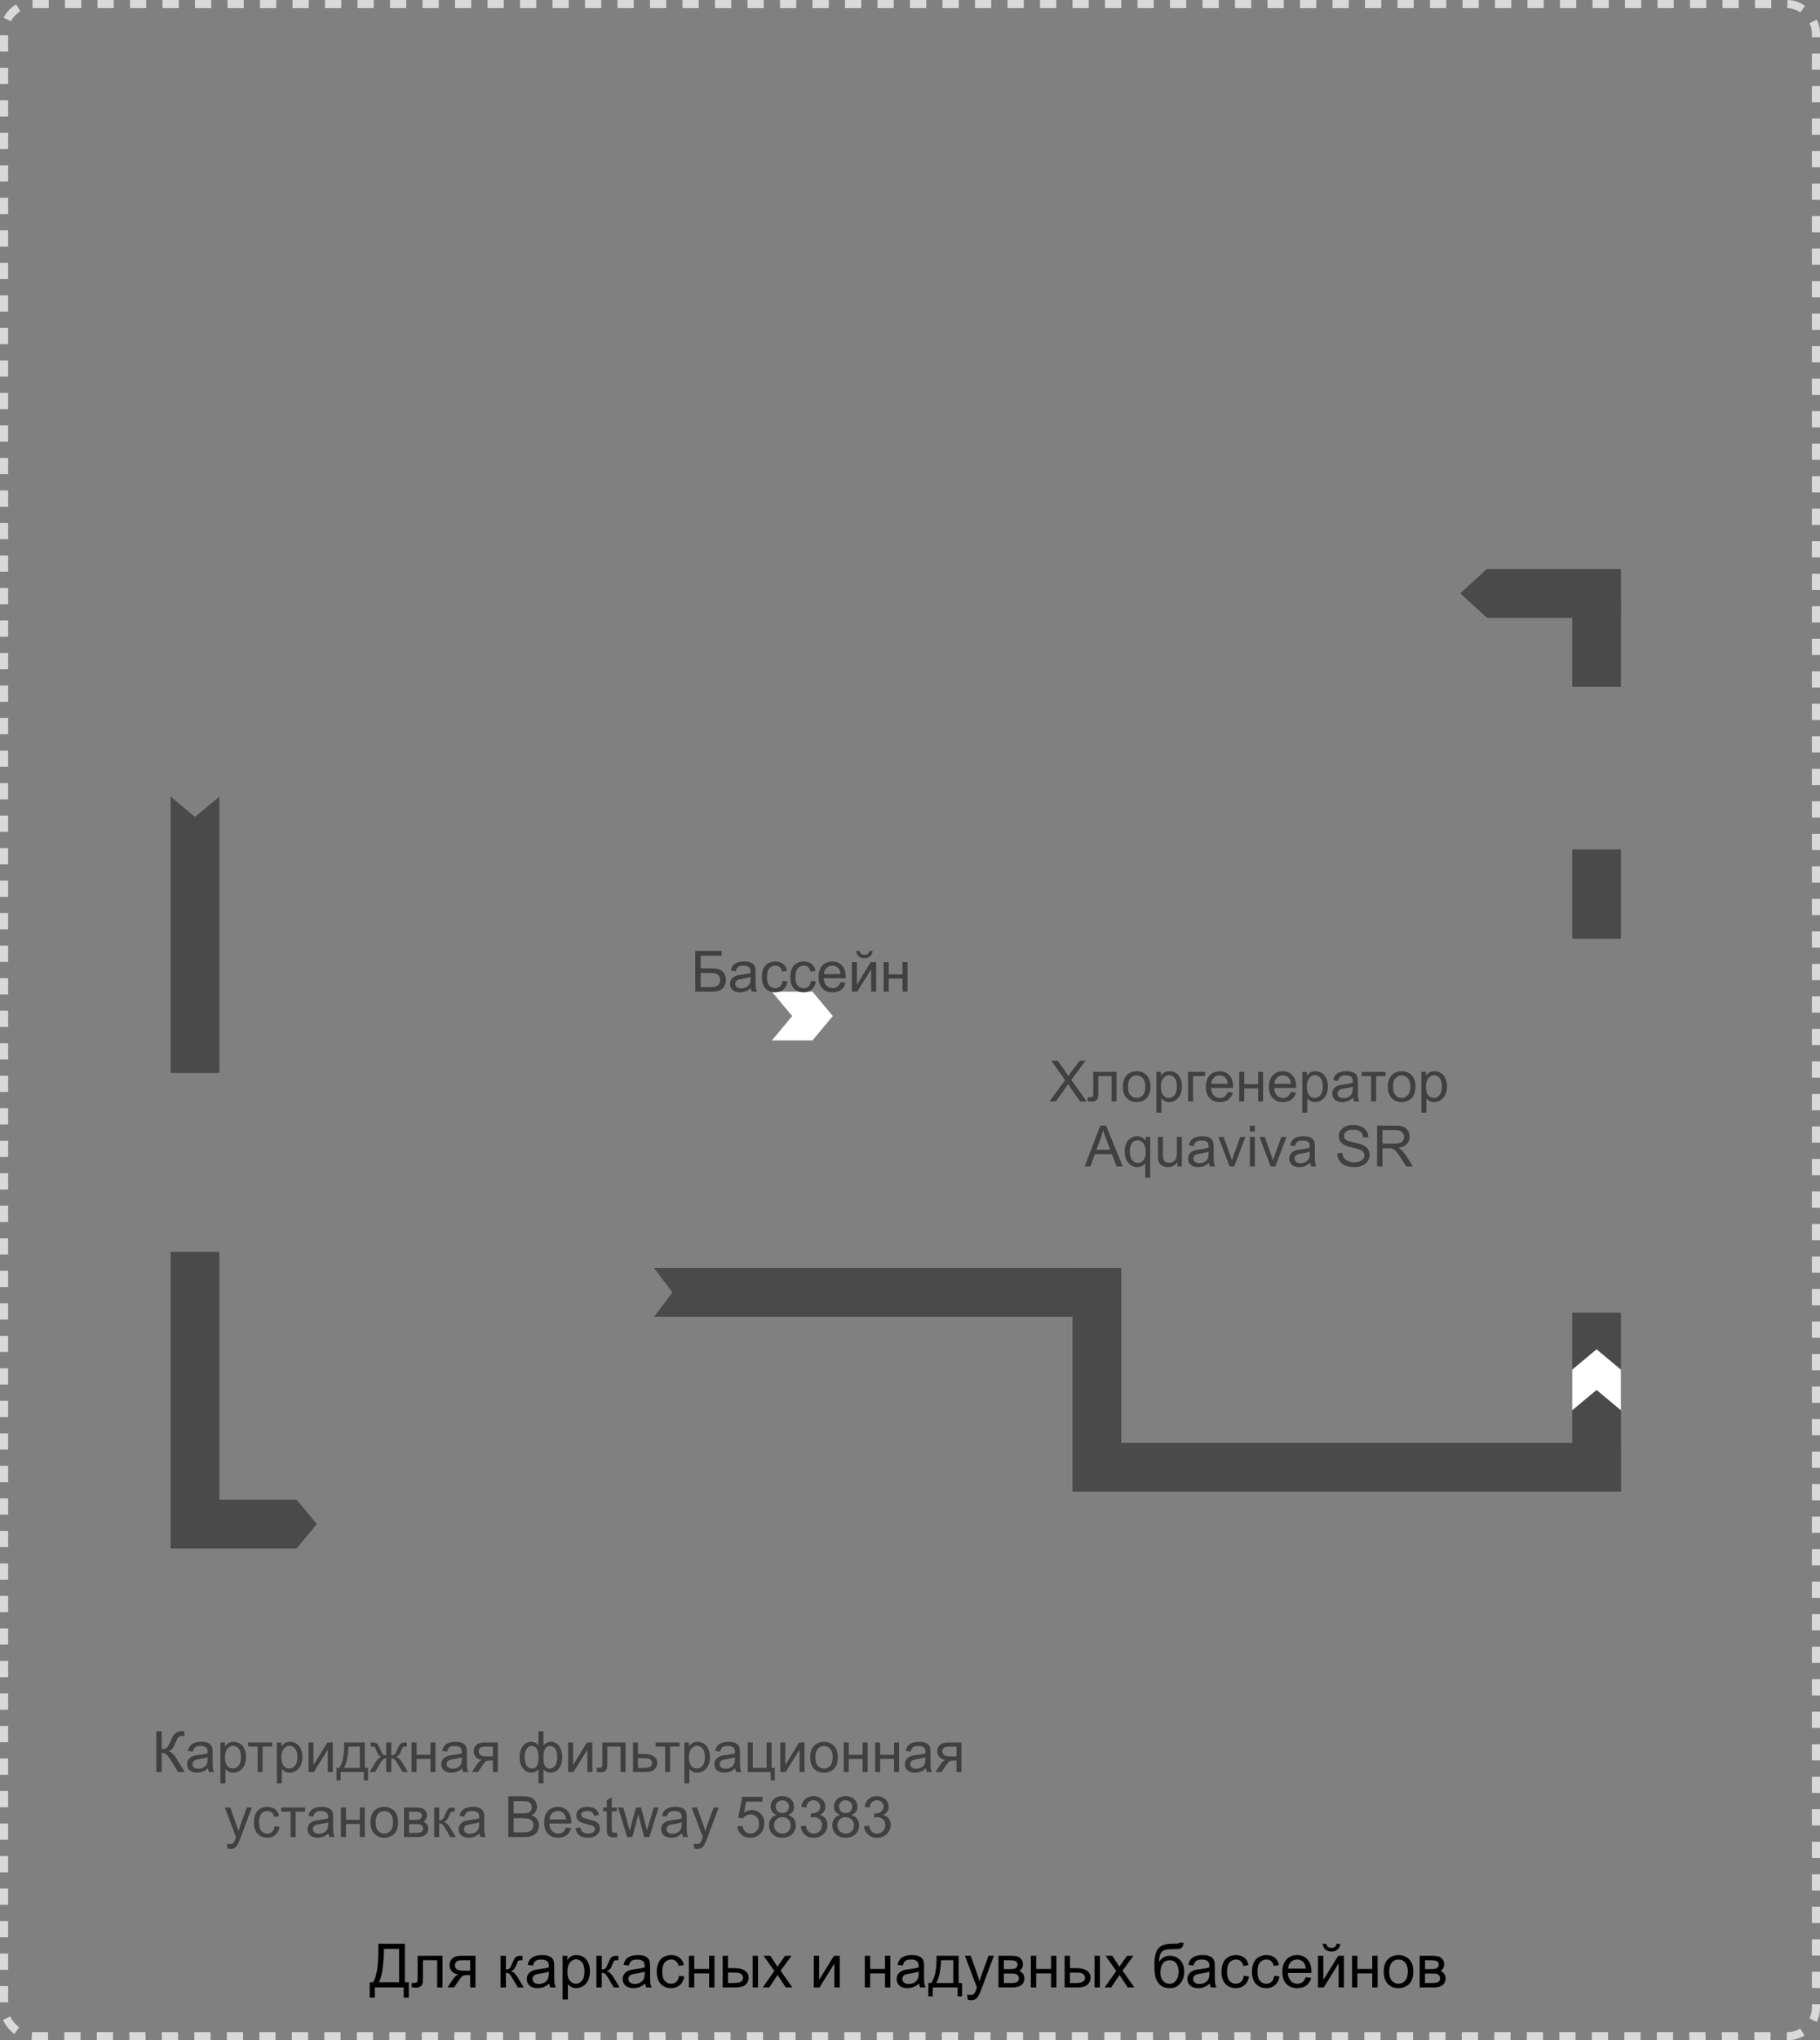 <svg width="448" height="502" viewBox="0 0 448 502" fill="none" xmlns="http://www.w3.org/2000/svg">
<rect x="0" y="0" width="448" height="502" fill="#808080" stroke="none"/>
<g clip-path="url(#clip0_512_92)">
<path fill-rule="evenodd" clip-rule="evenodd" d="M42 239V196L48 201L54 196L54 239L54 241L54 264H42V239ZM54 308L54 369H56H69H73L78 375L73 381H69H56L42 381V369L42 308H54Z" fill="#4A4A4A"/>
<path fill-rule="evenodd" clip-rule="evenodd" d="M399 169V147H387V169H399ZM399 209V231H387V209H399ZM399 323L399 367H387L387 323H399Z" fill="#4A4A4A"/>
<path fill-rule="evenodd" clip-rule="evenodd" d="M264 312L264 367H276H399V355L276 355L276 312H264Z" fill="#4A4A4A"/>
<path d="M399.001 152L366.001 152L359.459 146L366.001 140L399.001 140V152Z" fill="#4A4A4A"/>
<path d="M190 244H200L205 250L200 256H190L195 250L190 244Z" fill="white"/>
<path d="M387 347L387 337L393 332L399 337L399 347L393 342L387 347Z" fill="white"/>
<path d="M171.142 233.979H177.643V235.161H172.468V238.251H174.86C175.744 238.251 176.446 238.335 176.966 238.504C177.49 238.673 177.909 238.992 178.224 239.461C178.538 239.926 178.695 240.468 178.695 241.088C178.695 241.594 178.581 242.068 178.354 242.51C178.13 242.947 177.795 243.305 177.349 243.583C176.902 243.861 176.141 244 175.065 244H171.142V233.979ZM172.468 242.872H175.12C175.836 242.872 176.371 242.726 176.727 242.435C177.087 242.143 177.267 241.705 177.267 241.122C177.267 240.707 177.164 240.361 176.959 240.083C176.754 239.805 176.469 239.62 176.104 239.529C175.74 239.438 175.118 239.393 174.238 239.393H172.468V242.872ZM184.848 243.104C184.392 243.492 183.952 243.765 183.528 243.925C183.109 244.084 182.658 244.164 182.175 244.164C181.377 244.164 180.764 243.97 180.336 243.583C179.908 243.191 179.693 242.692 179.693 242.086C179.693 241.73 179.773 241.407 179.933 241.115C180.097 240.819 180.309 240.582 180.568 240.404C180.833 240.227 181.129 240.092 181.457 240.001C181.699 239.937 182.063 239.876 182.551 239.816C183.544 239.698 184.276 239.557 184.745 239.393C184.75 239.224 184.752 239.117 184.752 239.071C184.752 238.57 184.636 238.217 184.403 238.012C184.089 237.734 183.622 237.595 183.002 237.595C182.423 237.595 181.995 237.697 181.717 237.902C181.443 238.103 181.241 238.461 181.108 238.976L179.905 238.812C180.015 238.297 180.195 237.882 180.445 237.567C180.696 237.248 181.058 237.005 181.532 236.836C182.006 236.663 182.555 236.576 183.18 236.576C183.799 236.576 184.303 236.649 184.69 236.795C185.078 236.941 185.363 237.125 185.545 237.349C185.727 237.567 185.855 237.845 185.928 238.183C185.969 238.392 185.989 238.771 185.989 239.317V240.958C185.989 242.102 186.014 242.826 186.064 243.132C186.119 243.433 186.224 243.722 186.379 244H185.094C184.966 243.745 184.884 243.446 184.848 243.104ZM184.745 240.356C184.299 240.539 183.629 240.694 182.735 240.821C182.229 240.894 181.872 240.976 181.662 241.067C181.452 241.159 181.291 241.293 181.177 241.471C181.063 241.644 181.006 241.838 181.006 242.052C181.006 242.38 181.129 242.653 181.375 242.872C181.626 243.091 181.99 243.2 182.469 243.2C182.943 243.2 183.364 243.098 183.733 242.893C184.103 242.683 184.374 242.398 184.547 242.038C184.679 241.76 184.745 241.35 184.745 240.808V240.356ZM192.641 241.341L193.851 241.498C193.718 242.332 193.379 242.986 192.832 243.46C192.29 243.929 191.622 244.164 190.829 244.164C189.836 244.164 189.036 243.84 188.43 243.193C187.828 242.542 187.527 241.61 187.527 240.397C187.527 239.614 187.657 238.928 187.917 238.34C188.177 237.752 188.571 237.312 189.1 237.021C189.633 236.724 190.212 236.576 190.836 236.576C191.624 236.576 192.269 236.777 192.771 237.178C193.272 237.574 193.593 238.139 193.734 238.873L192.538 239.058C192.424 238.57 192.221 238.203 191.93 237.957C191.643 237.711 191.294 237.588 190.884 237.588C190.264 237.588 189.76 237.811 189.373 238.258C188.986 238.7 188.792 239.402 188.792 240.363C188.792 241.339 188.979 242.047 189.353 242.489C189.726 242.931 190.214 243.152 190.815 243.152C191.299 243.152 191.702 243.004 192.025 242.708C192.349 242.412 192.554 241.956 192.641 241.341ZM199.641 241.341L200.851 241.498C200.718 242.332 200.379 242.986 199.832 243.46C199.29 243.929 198.622 244.164 197.829 244.164C196.836 244.164 196.036 243.84 195.43 243.193C194.828 242.542 194.527 241.61 194.527 240.397C194.527 239.614 194.657 238.928 194.917 238.34C195.177 237.752 195.571 237.312 196.1 237.021C196.633 236.724 197.212 236.576 197.836 236.576C198.624 236.576 199.269 236.777 199.771 237.178C200.272 237.574 200.593 238.139 200.734 238.873L199.538 239.058C199.424 238.57 199.221 238.203 198.93 237.957C198.643 237.711 198.294 237.588 197.884 237.588C197.264 237.588 196.76 237.811 196.373 238.258C195.986 238.7 195.792 239.402 195.792 240.363C195.792 241.339 195.979 242.047 196.353 242.489C196.726 242.931 197.214 243.152 197.815 243.152C198.299 243.152 198.702 243.004 199.025 242.708C199.349 242.412 199.554 241.956 199.641 241.341ZM206.873 241.662L208.145 241.819C207.944 242.562 207.573 243.139 207.03 243.549C206.488 243.959 205.795 244.164 204.952 244.164C203.89 244.164 203.047 243.838 202.423 243.187C201.803 242.53 201.493 241.612 201.493 240.432C201.493 239.21 201.808 238.262 202.437 237.588C203.065 236.913 203.881 236.576 204.884 236.576C205.854 236.576 206.647 236.907 207.263 237.567C207.878 238.228 208.186 239.158 208.186 240.356C208.186 240.429 208.183 240.539 208.179 240.685H202.765C202.81 241.482 203.036 242.093 203.441 242.517C203.847 242.94 204.353 243.152 204.959 243.152C205.41 243.152 205.795 243.034 206.114 242.797C206.433 242.56 206.686 242.182 206.873 241.662ZM202.833 239.673H206.887C206.832 239.062 206.677 238.604 206.422 238.299C206.03 237.825 205.522 237.588 204.897 237.588C204.332 237.588 203.856 237.777 203.469 238.155C203.086 238.534 202.874 239.039 202.833 239.673ZM209.696 236.74H210.927V242.277L214.338 236.74H215.664V244H214.434V238.497L211.022 244H209.696V236.74ZM213.969 233.992H214.81C214.741 234.562 214.532 234.999 214.181 235.305C213.834 235.61 213.372 235.763 212.793 235.763C212.21 235.763 211.743 235.612 211.392 235.312C211.045 235.006 210.838 234.566 210.77 233.992H211.61C211.674 234.302 211.799 234.535 211.986 234.689C212.178 234.84 212.433 234.915 212.752 234.915C213.121 234.915 213.399 234.842 213.586 234.696C213.777 234.546 213.905 234.311 213.969 233.992ZM217.523 236.74H218.754V239.762H222.165V236.74H223.396V244H222.165V240.78H218.754V244H217.523V236.74Z" fill="#404040"/>
<path d="M38.481 425.979H39.808V430.367C40.414 430.367 40.84 430.251 41.086 430.019C41.332 429.782 41.647 429.216 42.029 428.323C42.307 427.667 42.535 427.204 42.713 426.936C42.895 426.662 43.153 426.434 43.485 426.252C43.818 426.065 44.185 425.972 44.586 425.972C45.096 425.972 45.365 425.976 45.393 425.985V427.134C45.347 427.134 45.258 427.132 45.126 427.127C44.98 427.122 44.891 427.12 44.859 427.12C44.435 427.12 44.121 427.223 43.916 427.428C43.706 427.633 43.467 428.07 43.198 428.74C42.861 429.588 42.576 430.123 42.344 430.347C42.111 430.565 41.833 430.741 41.51 430.873C42.157 431.051 42.795 431.648 43.424 432.664L45.488 436H43.841L42.166 433.279C41.706 432.527 41.321 432.012 41.011 431.734C40.701 431.452 40.3 431.311 39.808 431.311V436H38.481V425.979ZM51.203 435.104C50.747 435.492 50.308 435.765 49.884 435.925C49.465 436.084 49.013 436.164 48.53 436.164C47.733 436.164 47.12 435.97 46.691 435.583C46.263 435.191 46.049 434.692 46.049 434.086C46.049 433.73 46.129 433.407 46.288 433.115C46.452 432.819 46.664 432.582 46.924 432.404C47.188 432.227 47.484 432.092 47.812 432.001C48.054 431.937 48.419 431.876 48.906 431.816C49.9 431.698 50.631 431.557 51.101 431.393C51.105 431.224 51.107 431.117 51.107 431.071C51.107 430.57 50.991 430.217 50.759 430.012C50.444 429.734 49.977 429.595 49.357 429.595C48.779 429.595 48.35 429.697 48.072 429.902C47.799 430.103 47.596 430.461 47.464 430.976L46.261 430.812C46.37 430.297 46.55 429.882 46.801 429.567C47.051 429.248 47.414 429.005 47.888 428.836C48.362 428.663 48.911 428.576 49.535 428.576C50.155 428.576 50.658 428.649 51.046 428.795C51.433 428.941 51.718 429.125 51.9 429.349C52.083 429.567 52.21 429.845 52.283 430.183C52.324 430.392 52.345 430.771 52.345 431.317V432.958C52.345 434.102 52.37 434.826 52.42 435.132C52.475 435.433 52.579 435.722 52.734 436H51.449C51.322 435.745 51.24 435.446 51.203 435.104ZM51.101 432.356C50.654 432.539 49.984 432.694 49.091 432.821C48.585 432.894 48.227 432.976 48.018 433.067C47.808 433.159 47.646 433.293 47.532 433.471C47.418 433.644 47.361 433.838 47.361 434.052C47.361 434.38 47.484 434.653 47.73 434.872C47.981 435.091 48.346 435.2 48.824 435.2C49.298 435.2 49.72 435.098 50.089 434.893C50.458 434.683 50.729 434.398 50.902 434.038C51.035 433.76 51.101 433.35 51.101 432.808V432.356ZM54.259 438.782V428.74H55.38V429.684C55.644 429.314 55.943 429.039 56.275 428.856C56.608 428.67 57.011 428.576 57.485 428.576C58.105 428.576 58.652 428.736 59.126 429.055C59.6 429.374 59.958 429.825 60.199 430.408C60.441 430.987 60.562 431.623 60.562 432.315C60.562 433.058 60.427 433.728 60.158 434.325C59.894 434.918 59.507 435.373 58.996 435.692C58.49 436.007 57.957 436.164 57.397 436.164C56.986 436.164 56.617 436.077 56.289 435.904C55.965 435.731 55.699 435.512 55.489 435.248V438.782H54.259ZM55.373 432.411C55.373 433.345 55.562 434.036 55.94 434.482C56.319 434.929 56.777 435.152 57.315 435.152C57.861 435.152 58.328 434.922 58.716 434.462C59.108 433.997 59.304 433.279 59.304 432.309C59.304 431.383 59.112 430.691 58.73 430.23C58.351 429.77 57.898 429.54 57.369 429.54C56.845 429.54 56.38 429.786 55.975 430.278C55.574 430.766 55.373 431.477 55.373 432.411ZM61.074 428.74H66.974V429.759H64.636V436H63.412V429.759H61.074V428.74ZM68.149 438.782V428.74H69.27V429.684C69.535 429.314 69.833 429.039 70.166 428.856C70.499 428.67 70.902 428.576 71.376 428.576C71.996 428.576 72.543 428.736 73.017 429.055C73.491 429.374 73.848 429.825 74.09 430.408C74.331 430.987 74.452 431.623 74.452 432.315C74.452 433.058 74.318 433.728 74.049 434.325C73.784 434.918 73.397 435.373 72.887 435.692C72.381 436.007 71.848 436.164 71.287 436.164C70.877 436.164 70.508 436.077 70.18 435.904C69.856 435.731 69.59 435.512 69.38 435.248V438.782H68.149ZM69.264 432.411C69.264 433.345 69.453 434.036 69.831 434.482C70.209 434.929 70.667 435.152 71.205 435.152C71.752 435.152 72.219 434.922 72.606 434.462C72.998 433.997 73.194 433.279 73.194 432.309C73.194 431.383 73.003 430.691 72.62 430.23C72.242 429.77 71.788 429.54 71.26 429.54C70.736 429.54 70.271 429.786 69.865 430.278C69.464 430.766 69.264 431.477 69.264 432.411ZM75.942 428.74H77.173V434.277L80.584 428.74H81.91V436H80.68V430.497L77.269 436H75.942V428.74ZM84.733 428.74H89.792V434.988H90.578V438.058H89.566V436H83.852V438.058H82.84V434.988H83.489C84.355 433.812 84.77 431.73 84.733 428.74ZM85.759 429.759C85.668 432.115 85.303 433.858 84.665 434.988H88.568V429.759H85.759ZM96.327 428.74V431.878C96.719 431.878 96.995 431.803 97.154 431.652C97.314 431.502 97.546 431.064 97.852 430.34C98.139 429.652 98.396 429.212 98.624 429.021C98.847 428.834 99.203 428.74 99.69 428.74H100.142V429.759L99.807 429.752C99.478 429.752 99.269 429.8 99.178 429.896C99.082 429.996 98.936 430.294 98.74 430.791C98.558 431.265 98.389 431.593 98.234 431.775C98.079 431.958 97.838 432.124 97.51 432.274C98.043 432.416 98.562 432.908 99.068 433.751L100.422 436H99.068L97.749 433.751C97.48 433.295 97.245 432.997 97.045 432.855C96.844 432.714 96.605 432.644 96.327 432.644V436H95.069V432.644C94.796 432.644 94.559 432.714 94.358 432.855C94.158 432.992 93.923 433.291 93.654 433.751L92.335 436H90.981L92.328 433.751C92.838 432.908 93.36 432.416 93.894 432.274C93.529 432.106 93.274 431.924 93.128 431.728C92.982 431.527 92.763 431.053 92.472 430.306C92.371 430.055 92.264 429.9 92.15 429.841C92.032 429.782 91.856 429.752 91.624 429.752C91.565 429.752 91.444 429.754 91.262 429.759V428.74H91.433C91.907 428.74 92.239 428.77 92.431 428.829C92.627 428.884 92.8 429.005 92.95 429.191C93.105 429.374 93.306 429.757 93.552 430.34C93.853 431.055 94.08 431.491 94.235 431.646C94.395 431.8 94.673 431.878 95.069 431.878V428.74H96.327ZM101.311 428.74H102.541V431.762H105.952V428.74H107.183V436H105.952V432.78H102.541V436H101.311V428.74ZM113.779 435.104C113.324 435.492 112.884 435.765 112.46 435.925C112.041 436.084 111.59 436.164 111.106 436.164C110.309 436.164 109.696 435.97 109.268 435.583C108.839 435.191 108.625 434.692 108.625 434.086C108.625 433.73 108.705 433.407 108.864 433.115C109.028 432.819 109.24 432.582 109.5 432.404C109.764 432.227 110.061 432.092 110.389 432.001C110.63 431.937 110.995 431.876 111.482 431.816C112.476 431.698 113.207 431.557 113.677 431.393C113.681 431.224 113.684 431.117 113.684 431.071C113.684 430.57 113.567 430.217 113.335 430.012C113.021 429.734 112.553 429.595 111.934 429.595C111.355 429.595 110.926 429.697 110.648 429.902C110.375 430.103 110.172 430.461 110.04 430.976L108.837 430.812C108.946 430.297 109.126 429.882 109.377 429.567C109.628 429.248 109.99 429.005 110.464 428.836C110.938 428.663 111.487 428.576 112.111 428.576C112.731 428.576 113.235 428.649 113.622 428.795C114.009 428.941 114.294 429.125 114.477 429.349C114.659 429.567 114.786 429.845 114.859 430.183C114.9 430.392 114.921 430.771 114.921 431.317V432.958C114.921 434.102 114.946 434.826 114.996 435.132C115.051 435.433 115.156 435.722 115.311 436H114.025C113.898 435.745 113.816 435.446 113.779 435.104ZM113.677 432.356C113.23 432.539 112.56 432.694 111.667 432.821C111.161 432.894 110.803 432.976 110.594 433.067C110.384 433.159 110.222 433.293 110.108 433.471C109.994 433.644 109.938 433.838 109.938 434.052C109.938 434.38 110.061 434.653 110.307 434.872C110.557 435.091 110.922 435.2 111.4 435.2C111.874 435.2 112.296 435.098 112.665 434.893C113.034 434.683 113.305 434.398 113.479 434.038C113.611 433.76 113.677 433.35 113.677 432.808V432.356ZM122.55 428.74V436H121.326V433.17H120.615C120.182 433.17 119.859 433.227 119.645 433.341C119.435 433.45 119.127 433.808 118.722 434.414L117.648 436H116.124L117.45 434.045C117.856 433.448 118.259 433.111 118.66 433.033C117.958 432.938 117.437 432.685 117.095 432.274C116.757 431.864 116.589 431.393 116.589 430.859C116.589 430.23 116.81 429.72 117.252 429.328C117.699 428.936 118.343 428.74 119.187 428.74H122.55ZM121.326 429.759H119.576C118.842 429.759 118.368 429.873 118.154 430.101C117.945 430.328 117.84 430.595 117.84 430.9C117.84 431.333 117.995 431.652 118.305 431.857C118.619 432.058 119.173 432.158 119.966 432.158H121.326V429.759ZM132.544 425.979H133.774V429.444C134.03 429.153 134.31 428.936 134.615 428.795C134.921 428.649 135.249 428.576 135.6 428.576C136.461 428.576 137.142 428.936 137.644 429.656C138.149 430.372 138.402 431.274 138.402 432.363C138.402 433.498 138.131 434.416 137.589 435.118C137.047 435.815 136.372 436.164 135.565 436.164C135.301 436.164 135.032 436.123 134.759 436.041C134.485 435.959 134.157 435.736 133.774 435.371V438.782H132.544V435.371C132.298 435.635 132.024 435.834 131.724 435.966C131.427 436.098 131.106 436.164 130.76 436.164C129.999 436.164 129.333 435.831 128.764 435.166C128.194 434.496 127.909 433.539 127.909 432.295C127.909 431.242 128.167 430.36 128.682 429.649C129.197 428.934 129.889 428.576 130.76 428.576C131.124 428.576 131.455 428.649 131.751 428.795C132.047 428.936 132.312 429.153 132.544 429.444V425.979ZM133.768 432.397C133.768 433.491 133.918 434.227 134.219 434.605C134.52 434.979 134.896 435.166 135.347 435.166C135.848 435.166 136.274 434.936 136.625 434.476C136.98 434.011 137.158 433.291 137.158 432.315C137.158 431.395 136.994 430.709 136.666 430.258C136.342 429.807 135.925 429.581 135.415 429.581C134.868 429.581 134.456 429.816 134.178 430.285C133.904 430.755 133.768 431.459 133.768 432.397ZM129.16 432.261C129.16 433.286 129.331 434.024 129.673 434.476C130.019 434.927 130.448 435.152 130.958 435.152C131.491 435.152 131.89 434.929 132.154 434.482C132.419 434.031 132.551 433.357 132.551 432.459C132.551 431.502 132.412 430.784 132.134 430.306C131.856 429.827 131.437 429.588 130.876 429.588C130.37 429.588 129.958 429.823 129.639 430.292C129.32 430.757 129.16 431.413 129.16 432.261ZM139.845 428.74H141.075V434.277L144.486 428.74H145.812V436H144.582V430.497L141.171 436H139.845V428.74ZM148.267 428.74H153.981V436H152.758V429.759H149.497V433.375C149.497 434.218 149.47 434.774 149.415 435.043C149.36 435.312 149.21 435.547 148.964 435.747C148.718 435.948 148.362 436.048 147.897 436.048C147.61 436.048 147.28 436.03 146.906 435.993V434.968H147.446C147.701 434.968 147.884 434.943 147.993 434.893C148.103 434.838 148.175 434.754 148.212 434.64C148.248 434.526 148.267 434.154 148.267 433.525V428.74ZM155.82 428.74H157.051V431.577H158.609C159.626 431.577 160.407 431.775 160.954 432.172C161.506 432.564 161.781 433.106 161.781 433.799C161.781 434.405 161.551 434.924 161.091 435.357C160.635 435.786 159.904 436 158.896 436H155.82V428.74ZM157.051 434.988H158.343C159.122 434.988 159.678 434.893 160.011 434.701C160.343 434.51 160.51 434.211 160.51 433.806C160.51 433.491 160.387 433.211 160.141 432.965C159.895 432.719 159.35 432.596 158.507 432.596H157.051V434.988ZM161.385 428.74H167.284V429.759H164.946V436H163.723V429.759H161.385V428.74ZM168.46 438.782V428.74H169.581V429.684C169.845 429.314 170.144 429.039 170.477 428.856C170.809 428.67 171.213 428.576 171.687 428.576C172.306 428.576 172.853 428.736 173.327 429.055C173.801 429.374 174.159 429.825 174.4 430.408C174.642 430.987 174.763 431.623 174.763 432.315C174.763 433.058 174.628 433.728 174.359 434.325C174.095 434.918 173.708 435.373 173.197 435.692C172.691 436.007 172.158 436.164 171.598 436.164C171.188 436.164 170.818 436.077 170.49 435.904C170.167 435.731 169.9 435.512 169.69 435.248V438.782H168.46ZM169.574 432.411C169.574 433.345 169.763 434.036 170.142 434.482C170.52 434.929 170.978 435.152 171.516 435.152C172.062 435.152 172.53 434.922 172.917 434.462C173.309 433.997 173.505 433.279 173.505 432.309C173.505 431.383 173.313 430.691 172.931 430.23C172.552 429.77 172.099 429.54 171.57 429.54C171.046 429.54 170.581 429.786 170.176 430.278C169.775 430.766 169.574 431.477 169.574 432.411ZM180.99 435.104C180.535 435.492 180.095 435.765 179.671 435.925C179.252 436.084 178.8 436.164 178.317 436.164C177.52 436.164 176.907 435.97 176.479 435.583C176.05 435.191 175.836 434.692 175.836 434.086C175.836 433.73 175.916 433.407 176.075 433.115C176.239 432.819 176.451 432.582 176.711 432.404C176.975 432.227 177.271 432.092 177.6 432.001C177.841 431.937 178.206 431.876 178.693 431.816C179.687 431.698 180.418 431.557 180.888 431.393C180.892 431.224 180.895 431.117 180.895 431.071C180.895 430.57 180.778 430.217 180.546 430.012C180.231 429.734 179.764 429.595 179.145 429.595C178.566 429.595 178.137 429.697 177.859 429.902C177.586 430.103 177.383 430.461 177.251 430.976L176.048 430.812C176.157 430.297 176.337 429.882 176.588 429.567C176.839 429.248 177.201 429.005 177.675 428.836C178.149 428.663 178.698 428.576 179.322 428.576C179.942 428.576 180.446 428.649 180.833 428.795C181.22 428.941 181.505 429.125 181.688 429.349C181.87 429.567 181.997 429.845 182.07 430.183C182.111 430.392 182.132 430.771 182.132 431.317V432.958C182.132 434.102 182.157 434.826 182.207 435.132C182.262 435.433 182.367 435.722 182.521 436H181.236C181.109 435.745 181.027 435.446 180.99 435.104ZM180.888 432.356C180.441 432.539 179.771 432.694 178.878 432.821C178.372 432.894 178.014 432.976 177.805 433.067C177.595 433.159 177.433 433.293 177.319 433.471C177.205 433.644 177.148 433.838 177.148 434.052C177.148 434.38 177.271 434.653 177.518 434.872C177.768 435.091 178.133 435.2 178.611 435.2C179.085 435.2 179.507 435.098 179.876 434.893C180.245 434.683 180.516 434.398 180.689 434.038C180.822 433.76 180.888 433.35 180.888 432.808V432.356ZM184.066 428.74H185.297V434.988H188.701V428.74H189.932V434.988H190.725V438.058H189.713V436H184.066V428.74ZM192.071 428.74H193.302V434.277L196.713 428.74H198.039V436H196.809V430.497L193.397 436H192.071V428.74ZM199.434 432.37C199.434 431.026 199.807 430.03 200.555 429.383C201.179 428.845 201.94 428.576 202.838 428.576C203.836 428.576 204.652 428.904 205.285 429.561C205.919 430.212 206.235 431.115 206.235 432.268C206.235 433.202 206.094 433.938 205.812 434.476C205.534 435.009 205.126 435.424 204.588 435.72C204.055 436.016 203.471 436.164 202.838 436.164C201.822 436.164 200.999 435.838 200.37 435.187C199.746 434.535 199.434 433.596 199.434 432.37ZM200.698 432.37C200.698 433.3 200.901 433.997 201.307 434.462C201.712 434.922 202.223 435.152 202.838 435.152C203.449 435.152 203.957 434.92 204.362 434.455C204.768 433.99 204.971 433.282 204.971 432.329C204.971 431.431 204.766 430.752 204.355 430.292C203.95 429.827 203.444 429.595 202.838 429.595C202.223 429.595 201.712 429.825 201.307 430.285C200.901 430.745 200.698 431.44 200.698 432.37ZM207.691 428.74H208.922V431.762H212.333V428.74H213.563V436H212.333V432.78H208.922V436H207.691V428.74ZM215.43 428.74H216.66V431.762H220.071V428.74H221.302V436H220.071V432.78H216.66V436H215.43V428.74ZM227.898 435.104C227.443 435.492 227.003 435.765 226.579 435.925C226.16 436.084 225.709 436.164 225.226 436.164C224.428 436.164 223.815 435.97 223.387 435.583C222.958 435.191 222.744 434.692 222.744 434.086C222.744 433.73 222.824 433.407 222.983 433.115C223.147 432.819 223.359 432.582 223.619 432.404C223.883 432.227 224.18 432.092 224.508 432.001C224.749 431.937 225.114 431.876 225.602 431.816C226.595 431.698 227.326 431.557 227.796 431.393C227.8 431.224 227.803 431.117 227.803 431.071C227.803 430.57 227.687 430.217 227.454 430.012C227.14 429.734 226.673 429.595 226.053 429.595C225.474 429.595 225.046 429.697 224.768 429.902C224.494 430.103 224.291 430.461 224.159 430.976L222.956 430.812C223.065 430.297 223.245 429.882 223.496 429.567C223.747 429.248 224.109 429.005 224.583 428.836C225.057 428.663 225.606 428.576 226.23 428.576C226.85 428.576 227.354 428.649 227.741 428.795C228.129 428.941 228.413 429.125 228.596 429.349C228.778 429.567 228.906 429.845 228.979 430.183C229.02 430.392 229.04 430.771 229.04 431.317V432.958C229.04 434.102 229.065 434.826 229.115 435.132C229.17 435.433 229.275 435.722 229.43 436H228.145C228.017 435.745 227.935 435.446 227.898 435.104ZM227.796 432.356C227.349 432.539 226.679 432.694 225.786 432.821C225.28 432.894 224.923 432.976 224.713 433.067C224.503 433.159 224.341 433.293 224.228 433.471C224.114 433.644 224.057 433.838 224.057 434.052C224.057 434.38 224.18 434.653 224.426 434.872C224.676 435.091 225.041 435.2 225.52 435.2C225.993 435.2 226.415 435.098 226.784 434.893C227.153 434.683 227.424 434.398 227.598 434.038C227.73 433.76 227.796 433.35 227.796 432.808V432.356ZM236.669 428.74V436H235.445V433.17H234.734C234.301 433.17 233.978 433.227 233.764 433.341C233.554 433.45 233.246 433.808 232.841 434.414L231.768 436H230.243L231.569 434.045C231.975 433.448 232.378 433.111 232.779 433.033C232.077 432.938 231.556 432.685 231.214 432.274C230.877 431.864 230.708 431.393 230.708 430.859C230.708 430.23 230.929 429.72 231.371 429.328C231.818 428.936 232.463 428.74 233.306 428.74H236.669ZM235.445 429.759H233.695C232.962 429.759 232.488 429.873 232.273 430.101C232.064 430.328 231.959 430.595 231.959 430.9C231.959 431.333 232.114 431.652 232.424 431.857C232.738 432.058 233.292 432.158 234.085 432.158H235.445V429.759ZM55.981 454.796L55.845 453.641C56.114 453.714 56.348 453.75 56.549 453.75C56.822 453.75 57.041 453.704 57.205 453.613C57.369 453.522 57.504 453.395 57.608 453.23C57.686 453.107 57.811 452.802 57.984 452.314C58.007 452.246 58.044 452.146 58.094 452.014L55.339 444.74H56.665L58.176 448.944C58.372 449.478 58.547 450.038 58.702 450.626C58.843 450.061 59.012 449.509 59.208 448.972L60.76 444.74H61.99L59.228 452.123C58.932 452.921 58.702 453.47 58.538 453.771C58.319 454.176 58.069 454.472 57.786 454.659C57.504 454.851 57.166 454.946 56.774 454.946C56.537 454.946 56.273 454.896 55.981 454.796ZM67.609 449.341L68.819 449.498C68.687 450.332 68.348 450.986 67.801 451.46C67.258 451.929 66.591 452.164 65.798 452.164C64.804 452.164 64.005 451.84 63.398 451.193C62.797 450.542 62.496 449.61 62.496 448.397C62.496 447.614 62.626 446.928 62.886 446.34C63.145 445.752 63.54 445.312 64.068 445.021C64.602 444.724 65.18 444.576 65.805 444.576C66.593 444.576 67.238 444.777 67.739 445.178C68.241 445.574 68.562 446.139 68.703 446.873L67.507 447.058C67.393 446.57 67.19 446.203 66.898 445.957C66.611 445.711 66.263 445.588 65.853 445.588C65.233 445.588 64.729 445.811 64.342 446.258C63.954 446.7 63.761 447.402 63.761 448.363C63.761 449.339 63.948 450.047 64.321 450.489C64.695 450.931 65.183 451.152 65.784 451.152C66.267 451.152 66.671 451.004 66.994 450.708C67.318 450.412 67.523 449.956 67.609 449.341ZM69.209 444.74H75.108V445.759H72.77V452H71.547V445.759H69.209V444.74ZM80.857 451.104C80.402 451.492 79.962 451.765 79.538 451.925C79.119 452.084 78.668 452.164 78.185 452.164C77.387 452.164 76.774 451.97 76.346 451.583C75.917 451.191 75.703 450.692 75.703 450.086C75.703 449.73 75.783 449.407 75.942 449.115C76.106 448.819 76.318 448.582 76.578 448.404C76.842 448.227 77.139 448.092 77.467 448.001C77.708 447.937 78.073 447.876 78.561 447.816C79.554 447.698 80.285 447.557 80.755 447.393C80.759 447.224 80.762 447.117 80.762 447.071C80.762 446.57 80.645 446.217 80.413 446.012C80.099 445.734 79.632 445.595 79.012 445.595C78.433 445.595 78.005 445.697 77.727 445.902C77.453 446.103 77.25 446.461 77.118 446.976L75.915 446.812C76.024 446.297 76.204 445.882 76.455 445.567C76.706 445.248 77.068 445.005 77.542 444.836C78.016 444.663 78.565 444.576 79.189 444.576C79.809 444.576 80.313 444.649 80.7 444.795C81.088 444.941 81.372 445.125 81.555 445.349C81.737 445.567 81.865 445.845 81.938 446.183C81.978 446.392 81.999 446.771 81.999 447.317V448.958C81.999 450.102 82.024 450.826 82.074 451.132C82.129 451.433 82.234 451.722 82.389 452H81.103C80.976 451.745 80.894 451.446 80.857 451.104ZM80.755 448.356C80.308 448.539 79.638 448.694 78.745 448.821C78.239 448.894 77.882 448.976 77.672 449.067C77.462 449.159 77.3 449.293 77.186 449.471C77.073 449.644 77.016 449.838 77.016 450.052C77.016 450.38 77.139 450.653 77.385 450.872C77.635 451.091 78 451.2 78.478 451.2C78.953 451.2 79.374 451.098 79.743 450.893C80.112 450.683 80.383 450.398 80.557 450.038C80.689 449.76 80.755 449.35 80.755 448.808V448.356ZM83.92 444.74H85.15V447.762H88.561V444.74H89.792V452H88.561V448.78H85.15V452H83.92V444.74ZM91.193 448.37C91.193 447.026 91.567 446.03 92.314 445.383C92.939 444.845 93.7 444.576 94.598 444.576C95.596 444.576 96.412 444.904 97.045 445.561C97.678 446.212 97.995 447.115 97.995 448.268C97.995 449.202 97.854 449.938 97.571 450.476C97.293 451.009 96.885 451.424 96.348 451.72C95.814 452.016 95.231 452.164 94.598 452.164C93.581 452.164 92.759 451.838 92.13 451.187C91.505 450.535 91.193 449.596 91.193 448.37ZM92.458 448.37C92.458 449.3 92.661 449.997 93.066 450.462C93.472 450.922 93.982 451.152 94.598 451.152C95.208 451.152 95.716 450.92 96.122 450.455C96.528 449.99 96.731 449.282 96.731 448.329C96.731 447.431 96.525 446.752 96.115 446.292C95.71 445.827 95.204 445.595 94.598 445.595C93.982 445.595 93.472 445.825 93.066 446.285C92.661 446.745 92.458 447.44 92.458 448.37ZM99.451 444.74H102.288C102.985 444.74 103.503 444.799 103.84 444.918C104.182 445.032 104.473 445.244 104.715 445.554C104.961 445.864 105.084 446.235 105.084 446.668C105.084 447.014 105.011 447.317 104.865 447.577C104.724 447.832 104.51 448.047 104.223 448.22C104.564 448.334 104.847 448.548 105.07 448.862C105.298 449.172 105.412 449.541 105.412 449.97C105.367 450.658 105.12 451.168 104.674 451.501C104.227 451.834 103.578 452 102.726 452H99.451V444.74ZM100.682 447.796H101.994C102.518 447.796 102.878 447.769 103.074 447.714C103.27 447.659 103.446 447.55 103.601 447.386C103.756 447.217 103.833 447.017 103.833 446.784C103.833 446.401 103.696 446.135 103.423 445.984C103.154 445.834 102.691 445.759 102.035 445.759H100.682V447.796ZM100.682 450.988H102.302C102.999 450.988 103.478 450.909 103.737 450.749C103.997 450.585 104.134 450.305 104.147 449.908C104.147 449.676 104.072 449.462 103.922 449.266C103.771 449.065 103.576 448.94 103.334 448.89C103.092 448.835 102.705 448.808 102.172 448.808H100.682V450.988ZM106.875 444.74H108.105V447.878C108.497 447.878 108.771 447.803 108.926 447.652C109.085 447.502 109.318 447.064 109.623 446.34C109.865 445.766 110.061 445.387 110.211 445.205C110.361 445.023 110.535 444.9 110.73 444.836C110.926 444.772 111.241 444.74 111.674 444.74H111.92V445.759L111.578 445.752C111.255 445.752 111.047 445.8 110.956 445.896C110.86 445.996 110.715 446.294 110.519 446.791C110.332 447.265 110.161 447.593 110.006 447.775C109.851 447.958 109.612 448.124 109.288 448.274C109.817 448.416 110.336 448.908 110.847 449.751L112.193 452H110.84L109.527 449.751C109.258 449.3 109.024 449.004 108.823 448.862C108.623 448.716 108.383 448.644 108.105 448.644V452H106.875V444.74ZM118.059 451.104C117.603 451.492 117.163 451.765 116.739 451.925C116.32 452.084 115.869 452.164 115.386 452.164C114.588 452.164 113.975 451.97 113.547 451.583C113.118 451.191 112.904 450.692 112.904 450.086C112.904 449.73 112.984 449.407 113.144 449.115C113.308 448.819 113.52 448.582 113.779 448.404C114.044 448.227 114.34 448.092 114.668 448.001C114.91 447.937 115.274 447.876 115.762 447.816C116.755 447.698 117.487 447.557 117.956 447.393C117.961 447.224 117.963 447.117 117.963 447.071C117.963 446.57 117.847 446.217 117.614 446.012C117.3 445.734 116.833 445.595 116.213 445.595C115.634 445.595 115.206 445.697 114.928 445.902C114.654 446.103 114.451 446.461 114.319 446.976L113.116 446.812C113.226 446.297 113.406 445.882 113.656 445.567C113.907 445.248 114.269 445.005 114.743 444.836C115.217 444.663 115.766 444.576 116.391 444.576C117.01 444.576 117.514 444.649 117.901 444.795C118.289 444.941 118.574 445.125 118.756 445.349C118.938 445.567 119.066 445.845 119.139 446.183C119.18 446.392 119.2 446.771 119.2 447.317V448.958C119.2 450.102 119.225 450.826 119.275 451.132C119.33 451.433 119.435 451.722 119.59 452H118.305C118.177 451.745 118.095 451.446 118.059 451.104ZM117.956 448.356C117.509 448.539 116.84 448.694 115.946 448.821C115.44 448.894 115.083 448.976 114.873 449.067C114.663 449.159 114.502 449.293 114.388 449.471C114.274 449.644 114.217 449.838 114.217 450.052C114.217 450.38 114.34 450.653 114.586 450.872C114.837 451.091 115.201 451.2 115.68 451.2C116.154 451.2 116.575 451.098 116.944 450.893C117.313 450.683 117.585 450.398 117.758 450.038C117.89 449.76 117.956 449.35 117.956 448.808V448.356ZM125.113 452V441.979H128.873C129.639 441.979 130.252 442.081 130.712 442.286C131.177 442.487 131.539 442.799 131.799 443.223C132.063 443.642 132.195 444.082 132.195 444.542C132.195 444.97 132.079 445.374 131.847 445.752C131.614 446.13 131.263 446.436 130.794 446.668C131.4 446.846 131.865 447.149 132.188 447.577C132.517 448.006 132.681 448.511 132.681 449.095C132.681 449.564 132.58 450.002 132.38 450.407C132.184 450.808 131.94 451.118 131.648 451.337C131.357 451.556 130.99 451.722 130.548 451.836C130.11 451.945 129.573 452 128.935 452H125.113ZM126.439 446.189H128.606C129.194 446.189 129.616 446.151 129.871 446.073C130.208 445.973 130.461 445.807 130.63 445.574C130.803 445.342 130.89 445.05 130.89 444.699C130.89 444.367 130.81 444.075 130.65 443.824C130.491 443.569 130.263 443.396 129.967 443.305C129.671 443.209 129.162 443.161 128.442 443.161H126.439V446.189ZM126.439 450.817H128.935C129.363 450.817 129.664 450.801 129.837 450.77C130.142 450.715 130.397 450.624 130.603 450.496C130.808 450.368 130.976 450.184 131.108 449.942C131.241 449.696 131.307 449.414 131.307 449.095C131.307 448.721 131.211 448.397 131.02 448.124C130.828 447.846 130.562 447.652 130.22 447.543C129.882 447.429 129.395 447.372 128.757 447.372H126.439V450.817ZM139.318 449.662L140.59 449.819C140.389 450.562 140.018 451.139 139.476 451.549C138.933 451.959 138.241 452.164 137.397 452.164C136.336 452.164 135.493 451.838 134.868 451.187C134.248 450.53 133.938 449.612 133.938 448.432C133.938 447.21 134.253 446.262 134.882 445.588C135.511 444.913 136.326 444.576 137.329 444.576C138.3 444.576 139.093 444.907 139.708 445.567C140.323 446.228 140.631 447.158 140.631 448.356C140.631 448.429 140.629 448.539 140.624 448.685H135.21C135.256 449.482 135.481 450.093 135.887 450.517C136.292 450.94 136.798 451.152 137.404 451.152C137.855 451.152 138.241 451.034 138.56 450.797C138.879 450.56 139.132 450.182 139.318 449.662ZM135.278 447.673H139.332C139.277 447.062 139.122 446.604 138.867 446.299C138.475 445.825 137.967 445.588 137.343 445.588C136.778 445.588 136.301 445.777 135.914 446.155C135.531 446.534 135.319 447.039 135.278 447.673ZM141.649 449.833L142.866 449.642C142.935 450.129 143.124 450.503 143.434 450.763C143.748 451.022 144.186 451.152 144.746 451.152C145.311 451.152 145.73 451.038 146.004 450.811C146.277 450.578 146.414 450.307 146.414 449.997C146.414 449.719 146.293 449.5 146.052 449.341C145.883 449.231 145.464 449.092 144.794 448.924C143.892 448.696 143.265 448.5 142.914 448.336C142.568 448.167 142.303 447.937 142.121 447.646C141.943 447.349 141.854 447.023 141.854 446.668C141.854 446.344 141.927 446.046 142.073 445.772C142.224 445.494 142.426 445.264 142.682 445.082C142.873 444.941 143.133 444.822 143.461 444.727C143.794 444.626 144.149 444.576 144.527 444.576C145.097 444.576 145.596 444.658 146.024 444.822C146.457 444.986 146.776 445.21 146.981 445.492C147.187 445.77 147.328 446.144 147.405 446.613L146.202 446.777C146.147 446.404 145.988 446.112 145.724 445.902C145.464 445.693 145.095 445.588 144.616 445.588C144.051 445.588 143.648 445.681 143.406 445.868C143.165 446.055 143.044 446.274 143.044 446.524C143.044 446.684 143.094 446.827 143.194 446.955C143.295 447.087 143.452 447.197 143.666 447.283C143.789 447.329 144.151 447.434 144.753 447.598C145.623 447.83 146.229 448.021 146.571 448.172C146.918 448.318 147.189 448.532 147.385 448.814C147.581 449.097 147.679 449.448 147.679 449.867C147.679 450.277 147.558 450.665 147.316 451.029C147.079 451.389 146.735 451.67 146.284 451.87C145.833 452.066 145.323 452.164 144.753 452.164C143.81 452.164 143.09 451.968 142.593 451.576C142.101 451.184 141.786 450.603 141.649 449.833ZM151.828 450.899L152.006 451.986C151.66 452.059 151.35 452.096 151.076 452.096C150.63 452.096 150.283 452.025 150.037 451.884C149.791 451.743 149.618 451.558 149.518 451.33C149.417 451.098 149.367 450.612 149.367 449.874V445.697H148.465V444.74H149.367V442.942L150.591 442.204V444.74H151.828V445.697H150.591V449.942C150.591 450.293 150.611 450.519 150.652 450.619C150.698 450.719 150.769 450.799 150.864 450.858C150.965 450.918 151.106 450.947 151.288 450.947C151.425 450.947 151.605 450.931 151.828 450.899ZM154.378 452L152.156 444.74H153.428L154.583 448.931L155.014 450.489C155.032 450.412 155.157 449.913 155.39 448.992L156.545 444.74H157.81L158.896 448.951L159.259 450.339L159.676 448.938L160.92 444.74H162.116L159.847 452H158.568L157.413 447.652L157.133 446.415L155.663 452H154.378ZM167.893 451.104C167.437 451.492 166.997 451.765 166.573 451.925C166.154 452.084 165.703 452.164 165.22 452.164C164.422 452.164 163.809 451.97 163.381 451.583C162.952 451.191 162.738 450.692 162.738 450.086C162.738 449.73 162.818 449.407 162.978 449.115C163.142 448.819 163.354 448.582 163.613 448.404C163.878 448.227 164.174 448.092 164.502 448.001C164.743 447.937 165.108 447.876 165.596 447.816C166.589 447.698 167.321 447.557 167.79 447.393C167.795 447.224 167.797 447.117 167.797 447.071C167.797 446.57 167.681 446.217 167.448 446.012C167.134 445.734 166.667 445.595 166.047 445.595C165.468 445.595 165.04 445.697 164.762 445.902C164.488 446.103 164.285 446.461 164.153 446.976L162.95 446.812C163.06 446.297 163.24 445.882 163.49 445.567C163.741 445.248 164.103 445.005 164.577 444.836C165.051 444.663 165.6 444.576 166.225 444.576C166.844 444.576 167.348 444.649 167.735 444.795C168.123 444.941 168.408 445.125 168.59 445.349C168.772 445.567 168.9 445.845 168.973 446.183C169.014 446.392 169.034 446.771 169.034 447.317V448.958C169.034 450.102 169.059 450.826 169.109 451.132C169.164 451.433 169.269 451.722 169.424 452H168.139C168.011 451.745 167.929 451.446 167.893 451.104ZM167.79 448.356C167.343 448.539 166.674 448.694 165.78 448.821C165.274 448.894 164.917 448.976 164.707 449.067C164.497 449.159 164.336 449.293 164.222 449.471C164.108 449.644 164.051 449.838 164.051 450.052C164.051 450.38 164.174 450.653 164.42 450.872C164.671 451.091 165.035 451.2 165.514 451.2C165.988 451.2 166.409 451.098 166.778 450.893C167.147 450.683 167.419 450.398 167.592 450.038C167.724 449.76 167.79 449.35 167.79 448.808V448.356ZM170.894 454.796L170.757 453.641C171.026 453.714 171.26 453.75 171.461 453.75C171.734 453.75 171.953 453.704 172.117 453.613C172.281 453.522 172.416 453.395 172.521 453.23C172.598 453.107 172.723 452.802 172.896 452.314C172.919 452.246 172.956 452.146 173.006 452.014L170.251 444.74H171.577L173.088 448.944C173.284 449.478 173.459 450.038 173.614 450.626C173.756 450.061 173.924 449.509 174.12 448.972L175.672 444.74H176.902L174.141 452.123C173.844 452.921 173.614 453.47 173.45 453.771C173.231 454.176 172.981 454.472 172.698 454.659C172.416 454.851 172.078 454.946 171.687 454.946C171.45 454.946 171.185 454.896 170.894 454.796ZM181.503 449.375L182.795 449.266C182.891 449.895 183.112 450.368 183.458 450.688C183.809 451.002 184.23 451.159 184.723 451.159C185.315 451.159 185.816 450.936 186.227 450.489C186.637 450.043 186.842 449.45 186.842 448.712C186.842 448.01 186.644 447.456 186.247 447.051C185.855 446.645 185.34 446.442 184.702 446.442C184.306 446.442 183.948 446.534 183.629 446.716C183.31 446.894 183.059 447.126 182.877 447.413L181.722 447.263L182.692 442.115H187.676V443.291H183.677L183.137 445.984C183.738 445.565 184.369 445.355 185.03 445.355C185.905 445.355 186.644 445.659 187.245 446.265C187.847 446.871 188.147 447.65 188.147 448.603C188.147 449.509 187.883 450.293 187.354 450.954C186.712 451.765 185.835 452.171 184.723 452.171C183.811 452.171 183.066 451.916 182.487 451.405C181.913 450.895 181.585 450.218 181.503 449.375ZM191.189 446.565C190.679 446.379 190.301 446.112 190.055 445.766C189.809 445.419 189.686 445.005 189.686 444.521C189.686 443.792 189.948 443.179 190.472 442.683C190.996 442.186 191.693 441.938 192.563 441.938C193.438 441.938 194.143 442.193 194.676 442.703C195.209 443.209 195.476 443.826 195.476 444.556C195.476 445.021 195.353 445.426 195.106 445.772C194.865 446.114 194.496 446.379 193.999 446.565C194.614 446.766 195.081 447.09 195.4 447.536C195.724 447.983 195.886 448.516 195.886 449.136C195.886 449.993 195.583 450.713 194.977 451.296C194.37 451.879 193.573 452.171 192.584 452.171C191.595 452.171 190.798 451.879 190.191 451.296C189.585 450.708 189.282 449.977 189.282 449.102C189.282 448.45 189.446 447.905 189.774 447.468C190.107 447.026 190.579 446.725 191.189 446.565ZM190.943 444.48C190.943 444.954 191.096 445.342 191.401 445.643C191.707 445.943 192.103 446.094 192.591 446.094C193.065 446.094 193.452 445.946 193.753 445.649C194.058 445.349 194.211 444.982 194.211 444.549C194.211 444.098 194.054 443.719 193.739 443.414C193.429 443.104 193.042 442.949 192.577 442.949C192.108 442.949 191.718 443.1 191.408 443.4C191.098 443.701 190.943 444.061 190.943 444.48ZM190.547 449.108C190.547 449.459 190.629 449.799 190.793 450.127C190.962 450.455 191.21 450.71 191.538 450.893C191.866 451.07 192.219 451.159 192.598 451.159C193.186 451.159 193.671 450.97 194.054 450.592C194.437 450.214 194.628 449.733 194.628 449.149C194.628 448.557 194.43 448.067 194.033 447.68C193.641 447.292 193.149 447.099 192.557 447.099C191.978 447.099 191.497 447.29 191.114 447.673C190.736 448.056 190.547 448.534 190.547 449.108ZM197.096 449.354L198.326 449.19C198.467 449.888 198.707 450.391 199.044 450.701C199.386 451.007 199.8 451.159 200.288 451.159C200.867 451.159 201.354 450.959 201.751 450.558C202.152 450.157 202.353 449.66 202.353 449.067C202.353 448.502 202.168 448.037 201.799 447.673C201.43 447.304 200.96 447.119 200.391 447.119C200.158 447.119 199.869 447.165 199.522 447.256L199.659 446.176C199.741 446.185 199.807 446.189 199.857 446.189C200.382 446.189 200.853 446.053 201.272 445.779C201.692 445.506 201.901 445.084 201.901 444.515C201.901 444.063 201.749 443.69 201.443 443.394C201.138 443.097 200.744 442.949 200.261 442.949C199.782 442.949 199.383 443.1 199.064 443.4C198.745 443.701 198.54 444.152 198.449 444.754L197.219 444.535C197.369 443.71 197.711 443.072 198.244 442.621C198.777 442.165 199.44 441.938 200.233 441.938C200.78 441.938 201.284 442.056 201.744 442.293C202.204 442.525 202.555 442.844 202.797 443.25C203.043 443.656 203.166 444.086 203.166 444.542C203.166 444.975 203.05 445.369 202.817 445.725C202.585 446.08 202.241 446.363 201.785 446.572C202.378 446.709 202.838 446.994 203.166 447.427C203.494 447.855 203.658 448.393 203.658 449.04C203.658 449.915 203.339 450.658 202.701 451.269C202.063 451.875 201.257 452.178 200.281 452.178C199.402 452.178 198.67 451.916 198.087 451.392C197.508 450.868 197.178 450.188 197.096 449.354ZM206.775 446.565C206.265 446.379 205.887 446.112 205.641 445.766C205.395 445.419 205.271 445.005 205.271 444.521C205.271 443.792 205.534 443.179 206.058 442.683C206.582 442.186 207.279 441.938 208.149 441.938C209.024 441.938 209.729 442.193 210.262 442.703C210.795 443.209 211.062 443.826 211.062 444.556C211.062 445.021 210.938 445.426 210.692 445.772C210.451 446.114 210.082 446.379 209.585 446.565C210.2 446.766 210.667 447.09 210.986 447.536C211.31 447.983 211.472 448.516 211.472 449.136C211.472 449.993 211.169 450.713 210.562 451.296C209.956 451.879 209.159 452.171 208.17 452.171C207.181 452.171 206.383 451.879 205.777 451.296C205.171 450.708 204.868 449.977 204.868 449.102C204.868 448.45 205.032 447.905 205.36 447.468C205.693 447.026 206.165 446.725 206.775 446.565ZM206.529 444.48C206.529 444.954 206.682 445.342 206.987 445.643C207.293 445.943 207.689 446.094 208.177 446.094C208.651 446.094 209.038 445.946 209.339 445.649C209.644 445.349 209.797 444.982 209.797 444.549C209.797 444.098 209.64 443.719 209.325 443.414C209.015 443.104 208.628 442.949 208.163 442.949C207.694 442.949 207.304 443.1 206.994 443.4C206.684 443.701 206.529 444.061 206.529 444.48ZM206.133 449.108C206.133 449.459 206.215 449.799 206.379 450.127C206.548 450.455 206.796 450.71 207.124 450.893C207.452 451.07 207.805 451.159 208.184 451.159C208.771 451.159 209.257 450.97 209.64 450.592C210.022 450.214 210.214 449.733 210.214 449.149C210.214 448.557 210.016 448.067 209.619 447.68C209.227 447.292 208.735 447.099 208.143 447.099C207.564 447.099 207.083 447.29 206.7 447.673C206.322 448.056 206.133 448.534 206.133 449.108ZM212.682 449.354L213.912 449.19C214.053 449.888 214.293 450.391 214.63 450.701C214.972 451.007 215.386 451.159 215.874 451.159C216.453 451.159 216.94 450.959 217.337 450.558C217.738 450.157 217.938 449.66 217.938 449.067C217.938 448.502 217.754 448.037 217.385 447.673C217.016 447.304 216.546 447.119 215.977 447.119C215.744 447.119 215.455 447.165 215.108 447.256L215.245 446.176C215.327 446.185 215.393 446.189 215.443 446.189C215.967 446.189 216.439 446.053 216.858 445.779C217.278 445.506 217.487 445.084 217.487 444.515C217.487 444.063 217.335 443.69 217.029 443.394C216.724 443.097 216.33 442.949 215.847 442.949C215.368 442.949 214.969 443.1 214.65 443.4C214.331 443.701 214.126 444.152 214.035 444.754L212.805 444.535C212.955 443.71 213.297 443.072 213.83 442.621C214.363 442.165 215.026 441.938 215.819 441.938C216.366 441.938 216.87 442.056 217.33 442.293C217.79 442.525 218.141 442.844 218.383 443.25C218.629 443.656 218.752 444.086 218.752 444.542C218.752 444.975 218.636 445.369 218.403 445.725C218.171 446.08 217.827 446.363 217.371 446.572C217.964 446.709 218.424 446.994 218.752 447.427C219.08 447.855 219.244 448.393 219.244 449.04C219.244 449.915 218.925 450.658 218.287 451.269C217.649 451.875 216.842 452.178 215.867 452.178C214.988 452.178 214.256 451.916 213.673 451.392C213.094 450.868 212.764 450.188 212.682 449.354Z" fill="#404040"/>
<path d="M258.315 271L262.191 265.777L258.773 260.979H260.353L262.171 263.549C262.549 264.082 262.818 264.492 262.978 264.779C263.201 264.415 263.465 264.034 263.771 263.638L265.787 260.979H267.229L263.709 265.702L267.503 271H265.862L263.34 267.425C263.199 267.22 263.053 266.996 262.902 266.755C262.679 267.119 262.52 267.37 262.424 267.507L259.908 271H258.315ZM269.116 263.74H274.831V271H273.607V264.759H270.347V268.375C270.347 269.218 270.319 269.774 270.265 270.043C270.21 270.312 270.06 270.547 269.813 270.747C269.567 270.948 269.212 271.048 268.747 271.048C268.46 271.048 268.13 271.03 267.756 270.993V269.968H268.296C268.551 269.968 268.733 269.943 268.843 269.893C268.952 269.838 269.025 269.754 269.062 269.64C269.098 269.526 269.116 269.154 269.116 268.525V263.74ZM276.396 267.37C276.396 266.026 276.77 265.03 277.518 264.383C278.142 263.845 278.903 263.576 279.801 263.576C280.799 263.576 281.615 263.904 282.248 264.561C282.882 265.212 283.198 266.115 283.198 267.268C283.198 268.202 283.057 268.938 282.774 269.476C282.496 270.009 282.089 270.424 281.551 270.72C281.018 271.016 280.434 271.164 279.801 271.164C278.785 271.164 277.962 270.838 277.333 270.187C276.709 269.535 276.396 268.596 276.396 267.37ZM277.661 267.37C277.661 268.3 277.864 268.997 278.27 269.462C278.675 269.922 279.186 270.152 279.801 270.152C280.411 270.152 280.92 269.92 281.325 269.455C281.731 268.99 281.934 268.282 281.934 267.329C281.934 266.431 281.729 265.752 281.318 265.292C280.913 264.827 280.407 264.595 279.801 264.595C279.186 264.595 278.675 264.825 278.27 265.285C277.864 265.745 277.661 266.44 277.661 267.37ZM284.647 273.782V263.74H285.769V264.684C286.033 264.314 286.331 264.039 286.664 263.856C286.997 263.67 287.4 263.576 287.874 263.576C288.494 263.576 289.041 263.736 289.515 264.055C289.989 264.374 290.346 264.825 290.588 265.408C290.829 265.987 290.95 266.623 290.95 267.315C290.95 268.058 290.816 268.728 290.547 269.325C290.283 269.918 289.895 270.373 289.385 270.692C288.879 271.007 288.346 271.164 287.785 271.164C287.375 271.164 287.006 271.077 286.678 270.904C286.354 270.731 286.088 270.512 285.878 270.248V273.782H284.647ZM285.762 267.411C285.762 268.345 285.951 269.036 286.329 269.482C286.707 269.929 287.165 270.152 287.703 270.152C288.25 270.152 288.717 269.922 289.104 269.462C289.496 268.997 289.692 268.279 289.692 267.309C289.692 266.383 289.501 265.691 289.118 265.23C288.74 264.77 288.286 264.54 287.758 264.54C287.234 264.54 286.769 264.786 286.363 265.278C285.962 265.766 285.762 266.477 285.762 267.411ZM292.447 263.74H296.624V264.759H293.678V271H292.447V263.74ZM302.209 268.662L303.48 268.819C303.28 269.562 302.909 270.139 302.366 270.549C301.824 270.959 301.131 271.164 300.288 271.164C299.226 271.164 298.383 270.838 297.759 270.187C297.139 269.53 296.829 268.612 296.829 267.432C296.829 266.21 297.144 265.262 297.772 264.588C298.401 263.913 299.217 263.576 300.22 263.576C301.19 263.576 301.983 263.907 302.599 264.567C303.214 265.228 303.521 266.158 303.521 267.356C303.521 267.429 303.519 267.539 303.515 267.685H298.101C298.146 268.482 298.372 269.093 298.777 269.517C299.183 269.94 299.689 270.152 300.295 270.152C300.746 270.152 301.131 270.034 301.45 269.797C301.769 269.56 302.022 269.182 302.209 268.662ZM298.169 266.673H302.223C302.168 266.062 302.013 265.604 301.758 265.299C301.366 264.825 300.858 264.588 300.233 264.588C299.668 264.588 299.192 264.777 298.805 265.155C298.422 265.534 298.21 266.039 298.169 266.673ZM305.039 263.74H306.27V266.762H309.681V263.74H310.911V271H309.681V267.78H306.27V271H305.039V263.74ZM317.74 268.662L319.012 268.819C318.811 269.562 318.44 270.139 317.897 270.549C317.355 270.959 316.662 271.164 315.819 271.164C314.757 271.164 313.914 270.838 313.29 270.187C312.67 269.53 312.36 268.612 312.36 267.432C312.36 266.21 312.675 265.262 313.304 264.588C313.933 263.913 314.748 263.576 315.751 263.576C316.722 263.576 317.515 263.907 318.13 264.567C318.745 265.228 319.053 266.158 319.053 267.356C319.053 267.429 319.05 267.539 319.046 267.685H313.632C313.677 268.482 313.903 269.093 314.309 269.517C314.714 269.94 315.22 270.152 315.826 270.152C316.277 270.152 316.662 270.034 316.981 269.797C317.3 269.56 317.553 269.182 317.74 268.662ZM313.7 266.673H317.754C317.699 266.062 317.544 265.604 317.289 265.299C316.897 264.825 316.389 264.588 315.765 264.588C315.2 264.588 314.723 264.777 314.336 265.155C313.953 265.534 313.741 266.039 313.7 266.673ZM320.563 273.782V263.74H321.685V264.684C321.949 264.314 322.247 264.039 322.58 263.856C322.913 263.67 323.316 263.576 323.79 263.576C324.41 263.576 324.957 263.736 325.431 264.055C325.905 264.374 326.262 264.825 326.504 265.408C326.745 265.987 326.866 266.623 326.866 267.315C326.866 268.058 326.732 268.728 326.463 269.325C326.199 269.918 325.811 270.373 325.301 270.692C324.795 271.007 324.262 271.164 323.701 271.164C323.291 271.164 322.922 271.077 322.594 270.904C322.27 270.731 322.004 270.512 321.794 270.248V273.782H320.563ZM321.678 267.411C321.678 268.345 321.867 269.036 322.245 269.482C322.623 269.929 323.081 270.152 323.619 270.152C324.166 270.152 324.633 269.922 325.021 269.462C325.412 268.997 325.608 268.279 325.608 267.309C325.608 266.383 325.417 265.691 325.034 265.23C324.656 264.77 324.202 264.54 323.674 264.54C323.15 264.54 322.685 264.786 322.279 265.278C321.878 265.766 321.678 266.477 321.678 267.411ZM333.094 270.104C332.638 270.492 332.198 270.765 331.774 270.925C331.355 271.084 330.904 271.164 330.421 271.164C329.623 271.164 329.01 270.97 328.582 270.583C328.154 270.191 327.939 269.692 327.939 269.086C327.939 268.73 328.019 268.407 328.179 268.115C328.343 267.819 328.555 267.582 328.814 267.404C329.079 267.227 329.375 267.092 329.703 267.001C329.945 266.937 330.309 266.876 330.797 266.816C331.79 266.698 332.522 266.557 332.991 266.393C332.996 266.224 332.998 266.117 332.998 266.071C332.998 265.57 332.882 265.217 332.649 265.012C332.335 264.734 331.868 264.595 331.248 264.595C330.669 264.595 330.241 264.697 329.963 264.902C329.689 265.103 329.487 265.461 329.354 265.976L328.151 265.812C328.261 265.297 328.441 264.882 328.691 264.567C328.942 264.248 329.304 264.005 329.778 263.836C330.252 263.663 330.801 263.576 331.426 263.576C332.046 263.576 332.549 263.649 332.937 263.795C333.324 263.941 333.609 264.125 333.791 264.349C333.973 264.567 334.101 264.845 334.174 265.183C334.215 265.392 334.235 265.771 334.235 266.317V267.958C334.235 269.102 334.26 269.826 334.311 270.132C334.365 270.433 334.47 270.722 334.625 271H333.34C333.212 270.745 333.13 270.446 333.094 270.104ZM332.991 267.356C332.545 267.539 331.875 267.694 330.981 267.821C330.476 267.894 330.118 267.976 329.908 268.067C329.699 268.159 329.537 268.293 329.423 268.471C329.309 268.644 329.252 268.838 329.252 269.052C329.252 269.38 329.375 269.653 329.621 269.872C329.872 270.091 330.236 270.2 330.715 270.2C331.189 270.2 331.61 270.098 331.979 269.893C332.349 269.683 332.62 269.398 332.793 269.038C332.925 268.76 332.991 268.35 332.991 267.808V267.356ZM335.172 263.74H341.071V264.759H338.733V271H337.51V264.759H335.172V263.74ZM341.625 267.37C341.625 266.026 341.999 265.03 342.746 264.383C343.37 263.845 344.132 263.576 345.029 263.576C346.027 263.576 346.843 263.904 347.477 264.561C348.11 265.212 348.427 266.115 348.427 267.268C348.427 268.202 348.285 268.938 348.003 269.476C347.725 270.009 347.317 270.424 346.779 270.72C346.246 271.016 345.663 271.164 345.029 271.164C344.013 271.164 343.19 270.838 342.562 270.187C341.937 269.535 341.625 268.596 341.625 267.37ZM342.89 267.37C342.89 268.3 343.092 268.997 343.498 269.462C343.904 269.922 344.414 270.152 345.029 270.152C345.64 270.152 346.148 269.92 346.554 269.455C346.959 268.99 347.162 268.282 347.162 267.329C347.162 266.431 346.957 265.752 346.547 265.292C346.141 264.827 345.635 264.595 345.029 264.595C344.414 264.595 343.904 264.825 343.498 265.285C343.092 265.745 342.89 266.44 342.89 267.37ZM349.876 273.782V263.74H350.997V264.684C351.261 264.314 351.56 264.039 351.893 263.856C352.225 263.67 352.629 263.576 353.103 263.576C353.722 263.576 354.269 263.736 354.743 264.055C355.217 264.374 355.575 264.825 355.816 265.408C356.058 265.987 356.179 266.623 356.179 267.315C356.179 268.058 356.044 268.728 355.775 269.325C355.511 269.918 355.124 270.373 354.613 270.692C354.107 271.007 353.574 271.164 353.014 271.164C352.604 271.164 352.234 271.077 351.906 270.904C351.583 270.731 351.316 270.512 351.106 270.248V273.782H349.876ZM350.99 267.411C350.99 268.345 351.179 269.036 351.558 269.482C351.936 269.929 352.394 270.152 352.932 270.152C353.479 270.152 353.946 269.922 354.333 269.462C354.725 268.997 354.921 268.279 354.921 267.309C354.921 266.383 354.729 265.691 354.347 265.23C353.968 264.77 353.515 264.54 352.986 264.54C352.462 264.54 351.997 264.786 351.592 265.278C351.191 265.766 350.99 266.477 350.99 267.411ZM266.99 287L270.839 276.979H272.268L276.369 287H274.858L273.689 283.965H269.499L268.398 287H266.99ZM269.882 282.885H273.279L272.233 280.109C271.914 279.266 271.677 278.574 271.522 278.031C271.395 278.674 271.215 279.312 270.982 279.945L269.882 282.885ZM281.899 289.782V286.228C281.708 286.496 281.439 286.72 281.093 286.897C280.751 287.075 280.386 287.164 279.999 287.164C279.138 287.164 278.395 286.82 277.771 286.132C277.151 285.444 276.841 284.5 276.841 283.302C276.841 282.573 276.966 281.919 277.217 281.34C277.472 280.761 277.839 280.324 278.317 280.027C278.8 279.727 279.329 279.576 279.903 279.576C280.801 279.576 281.507 279.954 282.022 280.711V279.74H283.13V289.782H281.899ZM278.105 283.35C278.105 284.284 278.301 284.986 278.693 285.455C279.085 285.92 279.555 286.152 280.102 286.152C280.626 286.152 281.077 285.931 281.455 285.489C281.833 285.043 282.022 284.366 282.022 283.459C282.022 282.493 281.822 281.766 281.421 281.278C281.024 280.791 280.557 280.547 280.02 280.547C279.486 280.547 279.033 280.775 278.659 281.23C278.29 281.682 278.105 282.388 278.105 283.35ZM289.822 287V285.934C289.257 286.754 288.489 287.164 287.519 287.164C287.09 287.164 286.689 287.082 286.315 286.918C285.946 286.754 285.671 286.549 285.488 286.303C285.311 286.052 285.185 285.747 285.112 285.387C285.062 285.145 285.037 284.762 285.037 284.238V279.74H286.268V283.767C286.268 284.409 286.293 284.842 286.343 285.065C286.42 285.389 286.584 285.644 286.835 285.831C287.086 286.013 287.396 286.104 287.765 286.104C288.134 286.104 288.48 286.011 288.804 285.824C289.127 285.633 289.355 285.375 289.487 285.052C289.624 284.724 289.692 284.25 289.692 283.63V279.74H290.923V287H289.822ZM297.595 286.104C297.139 286.492 296.699 286.765 296.275 286.925C295.856 287.084 295.405 287.164 294.922 287.164C294.124 287.164 293.511 286.97 293.083 286.583C292.655 286.191 292.44 285.692 292.44 285.086C292.44 284.73 292.52 284.407 292.68 284.115C292.844 283.819 293.056 283.582 293.315 283.404C293.58 283.227 293.876 283.092 294.204 283.001C294.446 282.937 294.81 282.876 295.298 282.816C296.291 282.698 297.023 282.557 297.492 282.393C297.497 282.224 297.499 282.117 297.499 282.071C297.499 281.57 297.383 281.217 297.15 281.012C296.836 280.734 296.369 280.595 295.749 280.595C295.17 280.595 294.742 280.697 294.464 280.902C294.19 281.103 293.988 281.461 293.855 281.976L292.652 281.812C292.762 281.297 292.942 280.882 293.192 280.567C293.443 280.248 293.805 280.005 294.279 279.836C294.753 279.663 295.302 279.576 295.927 279.576C296.547 279.576 297.05 279.649 297.438 279.795C297.825 279.941 298.11 280.125 298.292 280.349C298.474 280.567 298.602 280.845 298.675 281.183C298.716 281.392 298.736 281.771 298.736 282.317V283.958C298.736 285.102 298.761 285.826 298.812 286.132C298.866 286.433 298.971 286.722 299.126 287H297.841C297.713 286.745 297.631 286.446 297.595 286.104ZM297.492 283.356C297.046 283.539 296.376 283.694 295.482 283.821C294.977 283.894 294.619 283.976 294.409 284.067C294.2 284.159 294.038 284.293 293.924 284.471C293.81 284.644 293.753 284.838 293.753 285.052C293.753 285.38 293.876 285.653 294.122 285.872C294.373 286.091 294.737 286.2 295.216 286.2C295.69 286.2 296.111 286.098 296.48 285.893C296.85 285.683 297.121 285.398 297.294 285.038C297.426 284.76 297.492 284.35 297.492 283.808V283.356ZM302.667 287L299.905 279.74H301.204L302.763 284.088C302.931 284.557 303.086 285.045 303.228 285.551C303.337 285.168 303.49 284.708 303.686 284.17L305.299 279.74H306.563L303.815 287H302.667ZM307.657 278.394V276.979H308.888V278.394H307.657ZM307.657 287V279.74H308.888V287H307.657ZM312.784 287L310.022 279.74H311.321L312.88 284.088C313.049 284.557 313.203 285.045 313.345 285.551C313.454 285.168 313.607 284.708 313.803 284.17L315.416 279.74H316.681L313.933 287H312.784ZM322.505 286.104C322.049 286.492 321.609 286.765 321.186 286.925C320.766 287.084 320.315 287.164 319.832 287.164C319.035 287.164 318.422 286.97 317.993 286.583C317.565 286.191 317.351 285.692 317.351 285.086C317.351 284.73 317.43 284.407 317.59 284.115C317.754 283.819 317.966 283.582 318.226 283.404C318.49 283.227 318.786 283.092 319.114 283.001C319.356 282.937 319.72 282.876 320.208 282.816C321.201 282.698 321.933 282.557 322.402 282.393C322.407 282.224 322.409 282.117 322.409 282.071C322.409 281.57 322.293 281.217 322.061 281.012C321.746 280.734 321.279 280.595 320.659 280.595C320.08 280.595 319.652 280.697 319.374 280.902C319.101 281.103 318.898 281.461 318.766 281.976L317.562 281.812C317.672 281.297 317.852 280.882 318.103 280.567C318.353 280.248 318.715 280.005 319.189 279.836C319.663 279.663 320.213 279.576 320.837 279.576C321.457 279.576 321.96 279.649 322.348 279.795C322.735 279.941 323.02 280.125 323.202 280.349C323.384 280.567 323.512 280.845 323.585 281.183C323.626 281.392 323.646 281.771 323.646 282.317V283.958C323.646 285.102 323.672 285.826 323.722 286.132C323.776 286.433 323.881 286.722 324.036 287H322.751C322.623 286.745 322.541 286.446 322.505 286.104ZM322.402 283.356C321.956 283.539 321.286 283.694 320.393 283.821C319.887 283.894 319.529 283.976 319.319 284.067C319.11 284.159 318.948 284.293 318.834 284.471C318.72 284.644 318.663 284.838 318.663 285.052C318.663 285.38 318.786 285.653 319.032 285.872C319.283 286.091 319.647 286.2 320.126 286.2C320.6 286.2 321.021 286.098 321.391 285.893C321.76 285.683 322.031 285.398 322.204 285.038C322.336 284.76 322.402 284.35 322.402 283.808V283.356ZM329.163 283.78L330.414 283.671C330.473 284.172 330.61 284.585 330.824 284.908C331.043 285.227 331.38 285.487 331.836 285.688C332.292 285.883 332.804 285.981 333.374 285.981C333.88 285.981 334.326 285.906 334.714 285.756C335.101 285.605 335.388 285.4 335.575 285.141C335.767 284.876 335.862 284.589 335.862 284.279C335.862 283.965 335.771 283.691 335.589 283.459C335.407 283.222 335.106 283.024 334.687 282.864C334.418 282.759 333.823 282.598 332.902 282.379C331.982 282.156 331.337 281.946 330.968 281.75C330.489 281.499 330.132 281.189 329.895 280.82C329.662 280.447 329.546 280.03 329.546 279.569C329.546 279.063 329.689 278.592 329.977 278.154C330.264 277.712 330.683 277.377 331.234 277.149C331.786 276.922 332.399 276.808 333.073 276.808C333.816 276.808 334.47 276.928 335.035 277.17C335.605 277.407 336.042 277.758 336.348 278.223C336.653 278.688 336.817 279.214 336.84 279.802L335.568 279.897C335.5 279.264 335.268 278.785 334.871 278.462C334.479 278.138 333.898 277.977 333.128 277.977C332.326 277.977 331.74 278.125 331.371 278.421C331.007 278.713 330.824 279.066 330.824 279.48C330.824 279.84 330.954 280.137 331.214 280.369C331.469 280.602 332.134 280.841 333.21 281.087C334.29 281.328 335.031 281.54 335.432 281.723C336.015 281.992 336.446 282.333 336.724 282.748C337.002 283.158 337.141 283.632 337.141 284.17C337.141 284.703 336.988 285.207 336.683 285.681C336.377 286.15 335.938 286.517 335.363 286.781C334.794 287.041 334.151 287.171 333.436 287.171C332.529 287.171 331.768 287.039 331.152 286.774C330.542 286.51 330.061 286.114 329.71 285.585C329.364 285.052 329.181 284.45 329.163 283.78ZM338.973 287V276.979H343.416C344.309 276.979 344.988 277.07 345.453 277.252C345.918 277.43 346.289 277.746 346.567 278.202C346.845 278.658 346.984 279.161 346.984 279.713C346.984 280.424 346.754 281.023 346.294 281.511C345.834 281.998 345.123 282.308 344.161 282.44C344.512 282.609 344.779 282.775 344.961 282.939C345.348 283.295 345.715 283.739 346.062 284.272L347.805 287H346.137L344.811 284.915C344.423 284.313 344.104 283.853 343.854 283.534C343.603 283.215 343.377 282.992 343.177 282.864C342.981 282.737 342.78 282.648 342.575 282.598C342.425 282.566 342.179 282.55 341.837 282.55H340.299V287H338.973ZM340.299 281.401H343.149C343.756 281.401 344.229 281.34 344.571 281.217C344.913 281.089 345.173 280.889 345.351 280.615C345.528 280.337 345.617 280.036 345.617 279.713C345.617 279.239 345.444 278.849 345.098 278.544C344.756 278.239 344.214 278.086 343.471 278.086H340.299V281.401Z" fill="#404040"/>
<path d="M161 312L273.5 312V324L161 324L165.5 318L161 312Z" fill="#4A4A4A"/>
<rect x="1" y="1" width="446" height="500" rx="7" stroke="#D9D9D9" stroke-width="2" stroke-dasharray="4 4"/>
<path d="M93.131 478.263H99.665V487.733H100.631V491.505H99.364V489H92.267V491.505H91V487.733H91.835C92.699 486.429 93.131 483.795 93.131 479.83V478.263ZM98.244 479.53H94.501V480.079C94.501 480.992 94.418 482.242 94.252 483.829C94.091 485.411 93.771 486.712 93.293 487.733H98.244V479.53ZM102.799 481.222H108.922V489H107.611V482.313H104.118V486.188C104.118 487.091 104.088 487.687 104.03 487.975C103.971 488.263 103.81 488.514 103.546 488.729C103.283 488.944 102.902 489.051 102.404 489.051C102.096 489.051 101.742 489.032 101.342 488.993V487.894H101.92C102.194 487.894 102.389 487.867 102.506 487.813C102.624 487.755 102.702 487.665 102.741 487.542C102.78 487.42 102.799 487.022 102.799 486.349V481.222ZM117.038 481.222V489H115.727V485.968H114.965C114.501 485.968 114.154 486.029 113.925 486.151C113.7 486.268 113.371 486.651 112.936 487.301L111.786 489H110.153L111.574 486.905C112.008 486.266 112.44 485.904 112.87 485.821C112.118 485.719 111.559 485.448 111.193 485.008C110.832 484.569 110.651 484.063 110.651 483.492C110.651 482.818 110.888 482.271 111.361 481.852C111.84 481.432 112.531 481.222 113.434 481.222H117.038ZM115.727 482.313H113.852C113.065 482.313 112.558 482.435 112.328 482.679C112.104 482.923 111.991 483.209 111.991 483.536C111.991 484 112.157 484.342 112.489 484.562C112.826 484.776 113.419 484.884 114.269 484.884H115.727V482.313ZM123.212 481.222H124.53V484.583C124.95 484.583 125.243 484.503 125.409 484.342C125.58 484.181 125.829 483.712 126.156 482.936C126.415 482.32 126.625 481.915 126.786 481.72C126.947 481.524 127.133 481.393 127.343 481.324C127.553 481.256 127.89 481.222 128.354 481.222H128.617V482.313L128.251 482.306C127.904 482.306 127.682 482.357 127.584 482.459C127.482 482.567 127.326 482.887 127.116 483.419C126.916 483.927 126.732 484.278 126.566 484.474C126.4 484.669 126.144 484.847 125.797 485.008C126.364 485.16 126.92 485.687 127.467 486.59L128.91 489H127.46L126.054 486.59C125.766 486.107 125.514 485.79 125.299 485.638C125.084 485.482 124.828 485.404 124.53 485.404V489H123.212V481.222ZM135.194 488.041C134.706 488.456 134.235 488.749 133.781 488.919C133.332 489.09 132.848 489.176 132.331 489.176C131.476 489.176 130.819 488.968 130.36 488.553C129.901 488.133 129.672 487.599 129.672 486.949C129.672 486.568 129.757 486.222 129.928 485.909C130.104 485.592 130.331 485.338 130.609 485.147C130.893 484.957 131.21 484.813 131.562 484.715C131.82 484.647 132.211 484.581 132.733 484.518C133.798 484.391 134.582 484.239 135.084 484.063C135.089 483.883 135.092 483.768 135.092 483.719C135.092 483.182 134.967 482.804 134.718 482.584C134.381 482.286 133.881 482.137 133.217 482.137C132.597 482.137 132.138 482.247 131.84 482.467C131.547 482.682 131.33 483.065 131.188 483.617L129.899 483.441C130.016 482.889 130.209 482.445 130.478 482.108C130.746 481.766 131.134 481.505 131.642 481.324C132.15 481.139 132.738 481.046 133.407 481.046C134.071 481.046 134.611 481.124 135.026 481.28C135.441 481.437 135.746 481.634 135.941 481.874C136.137 482.108 136.273 482.406 136.352 482.767C136.396 482.992 136.417 483.397 136.417 483.983V485.741C136.417 486.966 136.444 487.743 136.498 488.07C136.557 488.392 136.669 488.702 136.835 489H135.458C135.321 488.727 135.233 488.407 135.194 488.041ZM135.084 485.096C134.606 485.292 133.888 485.458 132.931 485.594C132.389 485.672 132.006 485.76 131.781 485.858C131.557 485.956 131.383 486.1 131.261 486.29C131.139 486.476 131.078 486.683 131.078 486.913C131.078 487.264 131.21 487.557 131.474 487.792C131.742 488.026 132.133 488.143 132.646 488.143C133.153 488.143 133.605 488.033 134 487.813C134.396 487.589 134.687 487.284 134.872 486.898C135.014 486.6 135.084 486.161 135.084 485.58V485.096ZM138.468 491.981V481.222H139.669V482.232C139.953 481.837 140.272 481.542 140.629 481.346C140.985 481.146 141.417 481.046 141.925 481.046C142.589 481.046 143.175 481.217 143.683 481.559C144.191 481.9 144.574 482.384 144.833 483.009C145.092 483.629 145.221 484.31 145.221 485.052C145.221 485.848 145.077 486.566 144.789 487.206C144.506 487.84 144.091 488.329 143.544 488.67C143.002 489.007 142.431 489.176 141.83 489.176C141.391 489.176 140.995 489.083 140.644 488.897C140.297 488.712 140.011 488.478 139.787 488.194V491.981H138.468ZM139.662 485.155C139.662 486.156 139.865 486.896 140.27 487.374C140.675 487.853 141.166 488.092 141.742 488.092C142.328 488.092 142.829 487.845 143.244 487.352C143.664 486.854 143.874 486.085 143.874 485.045C143.874 484.054 143.668 483.312 143.258 482.818C142.853 482.325 142.367 482.079 141.801 482.079C141.239 482.079 140.741 482.342 140.307 482.87C139.877 483.392 139.662 484.154 139.662 485.155ZM146.811 481.222H148.129V484.583C148.549 484.583 148.842 484.503 149.008 484.342C149.179 484.181 149.428 483.712 149.755 482.936C150.014 482.32 150.224 481.915 150.385 481.72C150.546 481.524 150.731 481.393 150.941 481.324C151.151 481.256 151.488 481.222 151.952 481.222H152.216V482.313L151.85 482.306C151.503 482.306 151.281 482.357 151.183 482.459C151.081 482.567 150.924 482.887 150.714 483.419C150.514 483.927 150.331 484.278 150.165 484.474C149.999 484.669 149.743 484.847 149.396 485.008C149.962 485.16 150.519 485.687 151.066 486.59L152.509 489H151.059L149.652 486.59C149.364 486.107 149.113 485.79 148.898 485.638C148.683 485.482 148.427 485.404 148.129 485.404V489H146.811V481.222ZM158.793 488.041C158.305 488.456 157.833 488.749 157.379 488.919C156.93 489.09 156.447 489.176 155.929 489.176C155.075 489.176 154.418 488.968 153.959 488.553C153.5 488.133 153.271 487.599 153.271 486.949C153.271 486.568 153.356 486.222 153.527 485.909C153.703 485.592 153.93 485.338 154.208 485.147C154.491 484.957 154.809 484.813 155.16 484.715C155.419 484.647 155.81 484.581 156.332 484.518C157.396 484.391 158.18 484.239 158.683 484.063C158.688 483.883 158.69 483.768 158.69 483.719C158.69 483.182 158.566 482.804 158.317 482.584C157.98 482.286 157.479 482.137 156.815 482.137C156.195 482.137 155.736 482.247 155.438 482.467C155.146 482.682 154.928 483.065 154.787 483.617L153.498 483.441C153.615 482.889 153.808 482.445 154.076 482.108C154.345 481.766 154.733 481.505 155.241 481.324C155.749 481.139 156.337 481.046 157.006 481.046C157.67 481.046 158.209 481.124 158.625 481.28C159.04 481.437 159.345 481.634 159.54 481.874C159.735 482.108 159.872 482.406 159.95 482.767C159.994 482.992 160.016 483.397 160.016 483.983V485.741C160.016 486.966 160.043 487.743 160.097 488.07C160.155 488.392 160.268 488.702 160.434 489H159.057C158.92 488.727 158.832 488.407 158.793 488.041ZM158.683 485.096C158.205 485.292 157.487 485.458 156.53 485.594C155.988 485.672 155.604 485.76 155.38 485.858C155.155 485.956 154.982 486.1 154.86 486.29C154.738 486.476 154.677 486.683 154.677 486.913C154.677 487.264 154.809 487.557 155.072 487.792C155.341 488.026 155.731 488.143 156.244 488.143C156.752 488.143 157.204 488.033 157.599 487.813C157.995 487.589 158.285 487.284 158.471 486.898C158.612 486.6 158.683 486.161 158.683 485.58V485.096ZM167.143 486.151L168.439 486.319C168.297 487.213 167.934 487.914 167.348 488.421C166.767 488.924 166.051 489.176 165.202 489.176C164.137 489.176 163.28 488.829 162.631 488.136C161.986 487.438 161.664 486.439 161.664 485.14C161.664 484.3 161.803 483.565 162.082 482.936C162.36 482.306 162.782 481.834 163.349 481.522C163.92 481.205 164.54 481.046 165.209 481.046C166.054 481.046 166.745 481.261 167.282 481.69C167.819 482.115 168.163 482.721 168.314 483.507L167.033 483.705C166.911 483.182 166.693 482.789 166.381 482.525C166.073 482.262 165.7 482.13 165.26 482.13C164.596 482.13 164.057 482.369 163.642 482.848C163.227 483.321 163.019 484.073 163.019 485.104C163.019 486.148 163.219 486.908 163.62 487.381C164.02 487.855 164.542 488.092 165.187 488.092C165.705 488.092 166.137 487.933 166.483 487.616C166.83 487.298 167.05 486.81 167.143 486.151ZM169.574 481.222H170.893V484.459H174.547V481.222H175.866V489H174.547V485.55H170.893V489H169.574V481.222ZM185.263 481.222H186.581V489H185.263V481.222ZM177.887 481.222H179.206V484.261H180.875C181.964 484.261 182.802 484.474 183.388 484.898C183.979 485.318 184.274 485.899 184.274 486.642C184.274 487.291 184.027 487.848 183.534 488.312C183.046 488.771 182.262 489 181.183 489H177.887V481.222ZM179.206 487.916H180.59C181.425 487.916 182.021 487.813 182.377 487.608C182.733 487.403 182.912 487.083 182.912 486.649C182.912 486.312 182.78 486.012 182.516 485.748C182.252 485.484 181.669 485.353 180.766 485.353H179.206V487.916ZM187.76 489L190.602 484.957L187.973 481.222H189.621L190.814 483.045C191.039 483.392 191.22 483.683 191.356 483.917C191.571 483.595 191.769 483.309 191.95 483.06L193.261 481.222H194.835L192.147 484.884L195.041 489H193.422L191.825 486.583L191.4 485.931L189.357 489H187.76ZM200.314 481.222H201.632V487.154L205.287 481.222H206.708V489H205.39V483.104L201.735 489H200.314V481.222ZM212.875 481.222H214.193V484.459H217.848V481.222H219.167V489H217.848V485.55H214.193V489H212.875V481.222ZM226.234 488.041C225.746 488.456 225.275 488.749 224.821 488.919C224.372 489.09 223.888 489.176 223.371 489.176C222.516 489.176 221.859 488.968 221.4 488.553C220.941 488.133 220.712 487.599 220.712 486.949C220.712 486.568 220.797 486.222 220.968 485.909C221.144 485.592 221.371 485.338 221.649 485.147C221.933 484.957 222.25 484.813 222.602 484.715C222.86 484.647 223.251 484.581 223.773 484.518C224.838 484.391 225.622 484.239 226.125 484.063C226.129 483.883 226.132 483.768 226.132 483.719C226.132 483.182 226.007 482.804 225.758 482.584C225.421 482.286 224.921 482.137 224.257 482.137C223.637 482.137 223.178 482.247 222.88 482.467C222.587 482.682 222.37 483.065 222.228 483.617L220.939 483.441C221.056 482.889 221.249 482.445 221.518 482.108C221.786 481.766 222.174 481.505 222.682 481.324C223.19 481.139 223.778 481.046 224.447 481.046C225.111 481.046 225.651 481.124 226.066 481.28C226.481 481.437 226.786 481.634 226.981 481.874C227.177 482.108 227.313 482.406 227.392 482.767C227.436 482.992 227.458 483.397 227.458 483.983V485.741C227.458 486.966 227.484 487.743 227.538 488.07C227.597 488.392 227.709 488.702 227.875 489H226.498C226.361 488.727 226.273 488.407 226.234 488.041ZM226.125 485.096C225.646 485.292 224.928 485.458 223.971 485.594C223.429 485.672 223.046 485.76 222.821 485.858C222.597 485.956 222.423 486.1 222.301 486.29C222.179 486.476 222.118 486.683 222.118 486.913C222.118 487.264 222.25 487.557 222.514 487.792C222.782 488.026 223.173 488.143 223.686 488.143C224.193 488.143 224.645 488.033 225.041 487.813C225.436 487.589 225.727 487.284 225.912 486.898C226.054 486.6 226.125 486.161 226.125 485.58V485.096ZM230.548 481.222H235.968V487.916H236.811V491.205H235.727V489H229.604V491.205H228.52V487.916H229.215C230.143 486.656 230.587 484.425 230.548 481.222ZM231.647 482.313C231.549 484.837 231.159 486.705 230.475 487.916H234.657V482.313H231.647ZM238.209 491.996L238.063 490.758C238.351 490.836 238.603 490.875 238.817 490.875C239.11 490.875 239.345 490.826 239.521 490.729C239.696 490.631 239.84 490.494 239.953 490.318C240.036 490.187 240.17 489.859 240.355 489.337C240.38 489.264 240.419 489.156 240.473 489.015L237.521 481.222H238.942L240.561 485.726C240.771 486.297 240.958 486.898 241.125 487.528C241.276 486.922 241.457 486.332 241.667 485.755L243.329 481.222H244.647L241.688 489.132C241.371 489.986 241.125 490.575 240.949 490.897C240.714 491.332 240.446 491.649 240.143 491.849C239.84 492.054 239.479 492.157 239.059 492.157C238.805 492.157 238.522 492.103 238.209 491.996ZM245.775 481.222H248.815C249.562 481.222 250.116 481.285 250.478 481.412C250.844 481.534 251.156 481.761 251.415 482.093C251.679 482.425 251.811 482.823 251.811 483.287C251.811 483.658 251.732 483.983 251.576 484.261C251.425 484.535 251.195 484.764 250.888 484.95C251.254 485.072 251.557 485.301 251.796 485.638C252.04 485.97 252.162 486.366 252.162 486.825C252.113 487.562 251.85 488.109 251.371 488.465C250.893 488.822 250.197 489 249.284 489H245.775V481.222ZM247.094 484.496H248.5C249.062 484.496 249.447 484.466 249.657 484.408C249.867 484.349 250.055 484.232 250.221 484.056C250.387 483.875 250.47 483.661 250.47 483.412C250.47 483.001 250.324 482.716 250.031 482.555C249.743 482.394 249.247 482.313 248.544 482.313H247.094V484.496ZM247.094 487.916H248.83C249.577 487.916 250.089 487.831 250.368 487.66C250.646 487.484 250.792 487.184 250.807 486.759C250.807 486.51 250.727 486.28 250.565 486.07C250.404 485.855 250.194 485.721 249.936 485.667C249.677 485.609 249.262 485.58 248.69 485.58H247.094V487.916ZM253.744 481.222H255.062V484.459H258.717V481.222H260.036V489H258.717V485.55H255.062V489H253.744V481.222ZM269.433 481.222H270.751V489H269.433V481.222ZM262.057 481.222H263.375V484.261H265.045C266.134 484.261 266.972 484.474 267.558 484.898C268.148 485.318 268.444 485.899 268.444 486.642C268.444 487.291 268.197 487.848 267.704 488.312C267.216 488.771 266.432 489 265.353 489H262.057V481.222ZM263.375 487.916H264.76C265.595 487.916 266.19 487.813 266.547 487.608C266.903 487.403 267.082 487.083 267.082 486.649C267.082 486.312 266.95 486.012 266.686 485.748C266.422 485.484 265.839 485.353 264.936 485.353H263.375V487.916ZM271.93 489L274.772 484.957L272.143 481.222H273.791L274.984 483.045C275.209 483.392 275.39 483.683 275.526 483.917C275.741 483.595 275.939 483.309 276.12 483.06L277.431 481.222H279.005L276.317 484.884L279.21 489H277.592L275.995 486.583L275.57 485.931L273.527 489H271.93ZM290.182 478.006L291.347 478.021C291.293 478.543 291.176 478.907 290.995 479.112C290.819 479.317 290.59 479.449 290.307 479.508C290.028 479.566 289.479 479.596 288.659 479.596C287.57 479.596 286.828 479.701 286.432 479.911C286.037 480.121 285.751 480.458 285.575 480.921C285.404 481.38 285.309 481.974 285.29 482.701C285.622 482.208 286.01 481.839 286.454 481.595C286.898 481.346 287.399 481.222 287.956 481.222C288.976 481.222 289.821 481.573 290.49 482.276C291.159 482.975 291.493 483.922 291.493 485.118C291.493 486.026 291.325 486.771 290.988 487.352C290.651 487.933 290.25 488.382 289.787 488.7C289.328 489.017 288.7 489.176 287.904 489.176C286.981 489.176 286.264 488.966 285.751 488.546C285.238 488.121 284.845 487.579 284.572 486.92C284.298 486.261 284.162 485.113 284.162 483.478C284.162 481.422 284.508 480.038 285.202 479.325C285.9 478.612 286.972 478.255 288.417 478.255C289.315 478.255 289.826 478.241 289.948 478.211C290.07 478.182 290.148 478.114 290.182 478.006ZM290.116 485.082C290.116 484.271 289.923 483.607 289.538 483.089C289.157 482.572 288.617 482.313 287.919 482.313C287.191 482.313 286.63 482.586 286.234 483.133C285.839 483.68 285.641 484.41 285.641 485.323C285.641 486.227 285.858 486.917 286.293 487.396C286.732 487.875 287.272 488.114 287.912 488.114C288.566 488.114 289.096 487.838 289.501 487.286C289.911 486.729 290.116 485.995 290.116 485.082ZM297.807 488.041C297.318 488.456 296.847 488.749 296.393 488.919C295.944 489.09 295.46 489.176 294.943 489.176C294.088 489.176 293.432 488.968 292.973 488.553C292.514 488.133 292.284 487.599 292.284 486.949C292.284 486.568 292.37 486.222 292.541 485.909C292.716 485.592 292.943 485.338 293.222 485.147C293.505 484.957 293.822 484.813 294.174 484.715C294.433 484.647 294.823 484.581 295.346 484.518C296.41 484.391 297.194 484.239 297.697 484.063C297.702 483.883 297.704 483.768 297.704 483.719C297.704 483.182 297.58 482.804 297.331 482.584C296.994 482.286 296.493 482.137 295.829 482.137C295.209 482.137 294.75 482.247 294.452 482.467C294.159 482.682 293.942 483.065 293.8 483.617L292.511 483.441C292.628 482.889 292.821 482.445 293.09 482.108C293.358 481.766 293.747 481.505 294.254 481.324C294.762 481.139 295.351 481.046 296.02 481.046C296.684 481.046 297.223 481.124 297.638 481.28C298.053 481.437 298.358 481.634 298.554 481.874C298.749 482.108 298.886 482.406 298.964 482.767C299.008 482.992 299.03 483.397 299.03 483.983V485.741C299.03 486.966 299.057 487.743 299.11 488.07C299.169 488.392 299.281 488.702 299.447 489H298.07C297.934 488.727 297.846 488.407 297.807 488.041ZM297.697 485.096C297.218 485.292 296.5 485.458 295.543 485.594C295.001 485.672 294.618 485.76 294.394 485.858C294.169 485.956 293.996 486.1 293.874 486.29C293.751 486.476 293.69 486.683 293.69 486.913C293.69 487.264 293.822 487.557 294.086 487.792C294.354 488.026 294.745 488.143 295.258 488.143C295.766 488.143 296.217 488.033 296.613 487.813C297.008 487.589 297.299 487.284 297.484 486.898C297.626 486.6 297.697 486.161 297.697 485.58V485.096ZM306.156 486.151L307.453 486.319C307.311 487.213 306.947 487.914 306.361 488.421C305.78 488.924 305.065 489.176 304.215 489.176C303.151 489.176 302.294 488.829 301.645 488.136C301 487.438 300.678 486.439 300.678 485.14C300.678 484.3 300.817 483.565 301.095 482.936C301.374 482.306 301.796 481.834 302.362 481.522C302.934 481.205 303.554 481.046 304.223 481.046C305.067 481.046 305.758 481.261 306.295 481.69C306.833 482.115 307.177 482.721 307.328 483.507L306.046 483.705C305.924 483.182 305.707 482.789 305.395 482.525C305.087 482.262 304.713 482.13 304.274 482.13C303.61 482.13 303.07 482.369 302.655 482.848C302.24 483.321 302.033 484.073 302.033 485.104C302.033 486.148 302.233 486.908 302.633 487.381C303.034 487.855 303.556 488.092 304.201 488.092C304.718 488.092 305.15 487.933 305.497 487.616C305.844 487.298 306.063 486.81 306.156 486.151ZM313.656 486.151L314.953 486.319C314.811 487.213 314.447 487.914 313.861 488.421C313.28 488.924 312.565 489.176 311.715 489.176C310.651 489.176 309.794 488.829 309.145 488.136C308.5 487.438 308.178 486.439 308.178 485.14C308.178 484.3 308.317 483.565 308.595 482.936C308.874 482.306 309.296 481.834 309.862 481.522C310.434 481.205 311.054 481.046 311.723 481.046C312.567 481.046 313.258 481.261 313.795 481.69C314.333 482.115 314.677 482.721 314.828 483.507L313.546 483.705C313.424 483.182 313.207 482.789 312.895 482.525C312.587 482.262 312.213 482.13 311.774 482.13C311.11 482.13 310.57 482.369 310.155 482.848C309.74 483.321 309.533 484.073 309.533 485.104C309.533 486.148 309.733 486.908 310.133 487.381C310.534 487.855 311.056 488.092 311.701 488.092C312.218 488.092 312.65 487.933 312.997 487.616C313.344 487.298 313.563 486.81 313.656 486.151ZM321.405 486.495L322.768 486.664C322.553 487.459 322.155 488.077 321.574 488.517C320.993 488.956 320.25 489.176 319.347 489.176C318.209 489.176 317.306 488.827 316.637 488.128C315.973 487.425 315.641 486.441 315.641 485.177C315.641 483.868 315.978 482.853 316.652 482.13C317.326 481.407 318.2 481.046 319.274 481.046C320.314 481.046 321.164 481.4 321.823 482.108C322.482 482.816 322.812 483.812 322.812 485.096C322.812 485.174 322.809 485.292 322.804 485.448H317.003C317.052 486.302 317.294 486.957 317.729 487.411C318.163 487.865 318.705 488.092 319.354 488.092C319.838 488.092 320.25 487.965 320.592 487.711C320.934 487.457 321.205 487.052 321.405 486.495ZM317.077 484.364H321.42C321.361 483.709 321.195 483.219 320.922 482.892C320.502 482.384 319.958 482.13 319.289 482.13C318.683 482.13 318.173 482.333 317.758 482.738C317.348 483.143 317.121 483.685 317.077 484.364ZM324.43 481.222H325.749V487.154L329.403 481.222H330.824V489H329.506V483.104L325.851 489H324.43V481.222ZM329.008 478.277H329.909C329.835 478.888 329.611 479.356 329.235 479.684C328.864 480.011 328.368 480.174 327.748 480.174C327.123 480.174 326.623 480.013 326.247 479.691C325.875 479.364 325.653 478.893 325.58 478.277H326.481C326.549 478.609 326.684 478.858 326.884 479.024C327.089 479.186 327.362 479.266 327.704 479.266C328.1 479.266 328.397 479.188 328.598 479.032C328.803 478.871 328.939 478.619 329.008 478.277ZM332.816 481.222H334.135V484.459H337.79V481.222H339.108V489H337.79V485.55H334.135V489H332.816V481.222ZM340.609 485.111C340.609 483.67 341.01 482.604 341.811 481.91C342.479 481.334 343.295 481.046 344.257 481.046C345.326 481.046 346.2 481.397 346.879 482.101C347.558 482.799 347.897 483.766 347.897 485.001C347.897 486.002 347.746 486.791 347.443 487.367C347.145 487.938 346.708 488.382 346.132 488.7C345.561 489.017 344.936 489.176 344.257 489.176C343.168 489.176 342.287 488.827 341.613 488.128C340.944 487.43 340.609 486.424 340.609 485.111ZM341.964 485.111C341.964 486.107 342.182 486.854 342.616 487.352C343.051 487.845 343.598 488.092 344.257 488.092C344.911 488.092 345.456 487.843 345.89 487.345C346.325 486.847 346.542 486.087 346.542 485.067C346.542 484.105 346.322 483.377 345.883 482.884C345.448 482.386 344.906 482.137 344.257 482.137C343.598 482.137 343.051 482.384 342.616 482.877C342.182 483.37 341.964 484.115 341.964 485.111ZM349.457 481.222H352.497C353.244 481.222 353.798 481.285 354.159 481.412C354.525 481.534 354.838 481.761 355.097 482.093C355.36 482.425 355.492 482.823 355.492 483.287C355.492 483.658 355.414 483.983 355.258 484.261C355.106 484.535 354.877 484.764 354.569 484.95C354.936 485.072 355.238 485.301 355.478 485.638C355.722 485.97 355.844 486.366 355.844 486.825C355.795 487.562 355.531 488.109 355.053 488.465C354.574 488.822 353.878 489 352.965 489H349.457V481.222ZM350.775 484.496H352.182C352.743 484.496 353.129 484.466 353.339 484.408C353.549 484.349 353.737 484.232 353.903 484.056C354.069 483.875 354.152 483.661 354.152 483.412C354.152 483.001 354.005 482.716 353.712 482.555C353.424 482.394 352.929 482.313 352.226 482.313H350.775V484.496ZM350.775 487.916H352.511C353.258 487.916 353.771 487.831 354.049 487.66C354.328 487.484 354.474 487.184 354.489 486.759C354.489 486.51 354.408 486.28 354.247 486.07C354.086 485.855 353.876 485.721 353.617 485.667C353.358 485.609 352.943 485.58 352.372 485.58H350.775V487.916Z" fill="black"/>
</g>
<defs>
<clipPath id="clip0_512_92">
<rect width="448" height="502" fill="white"/>
</clipPath>
</defs>
</svg>
